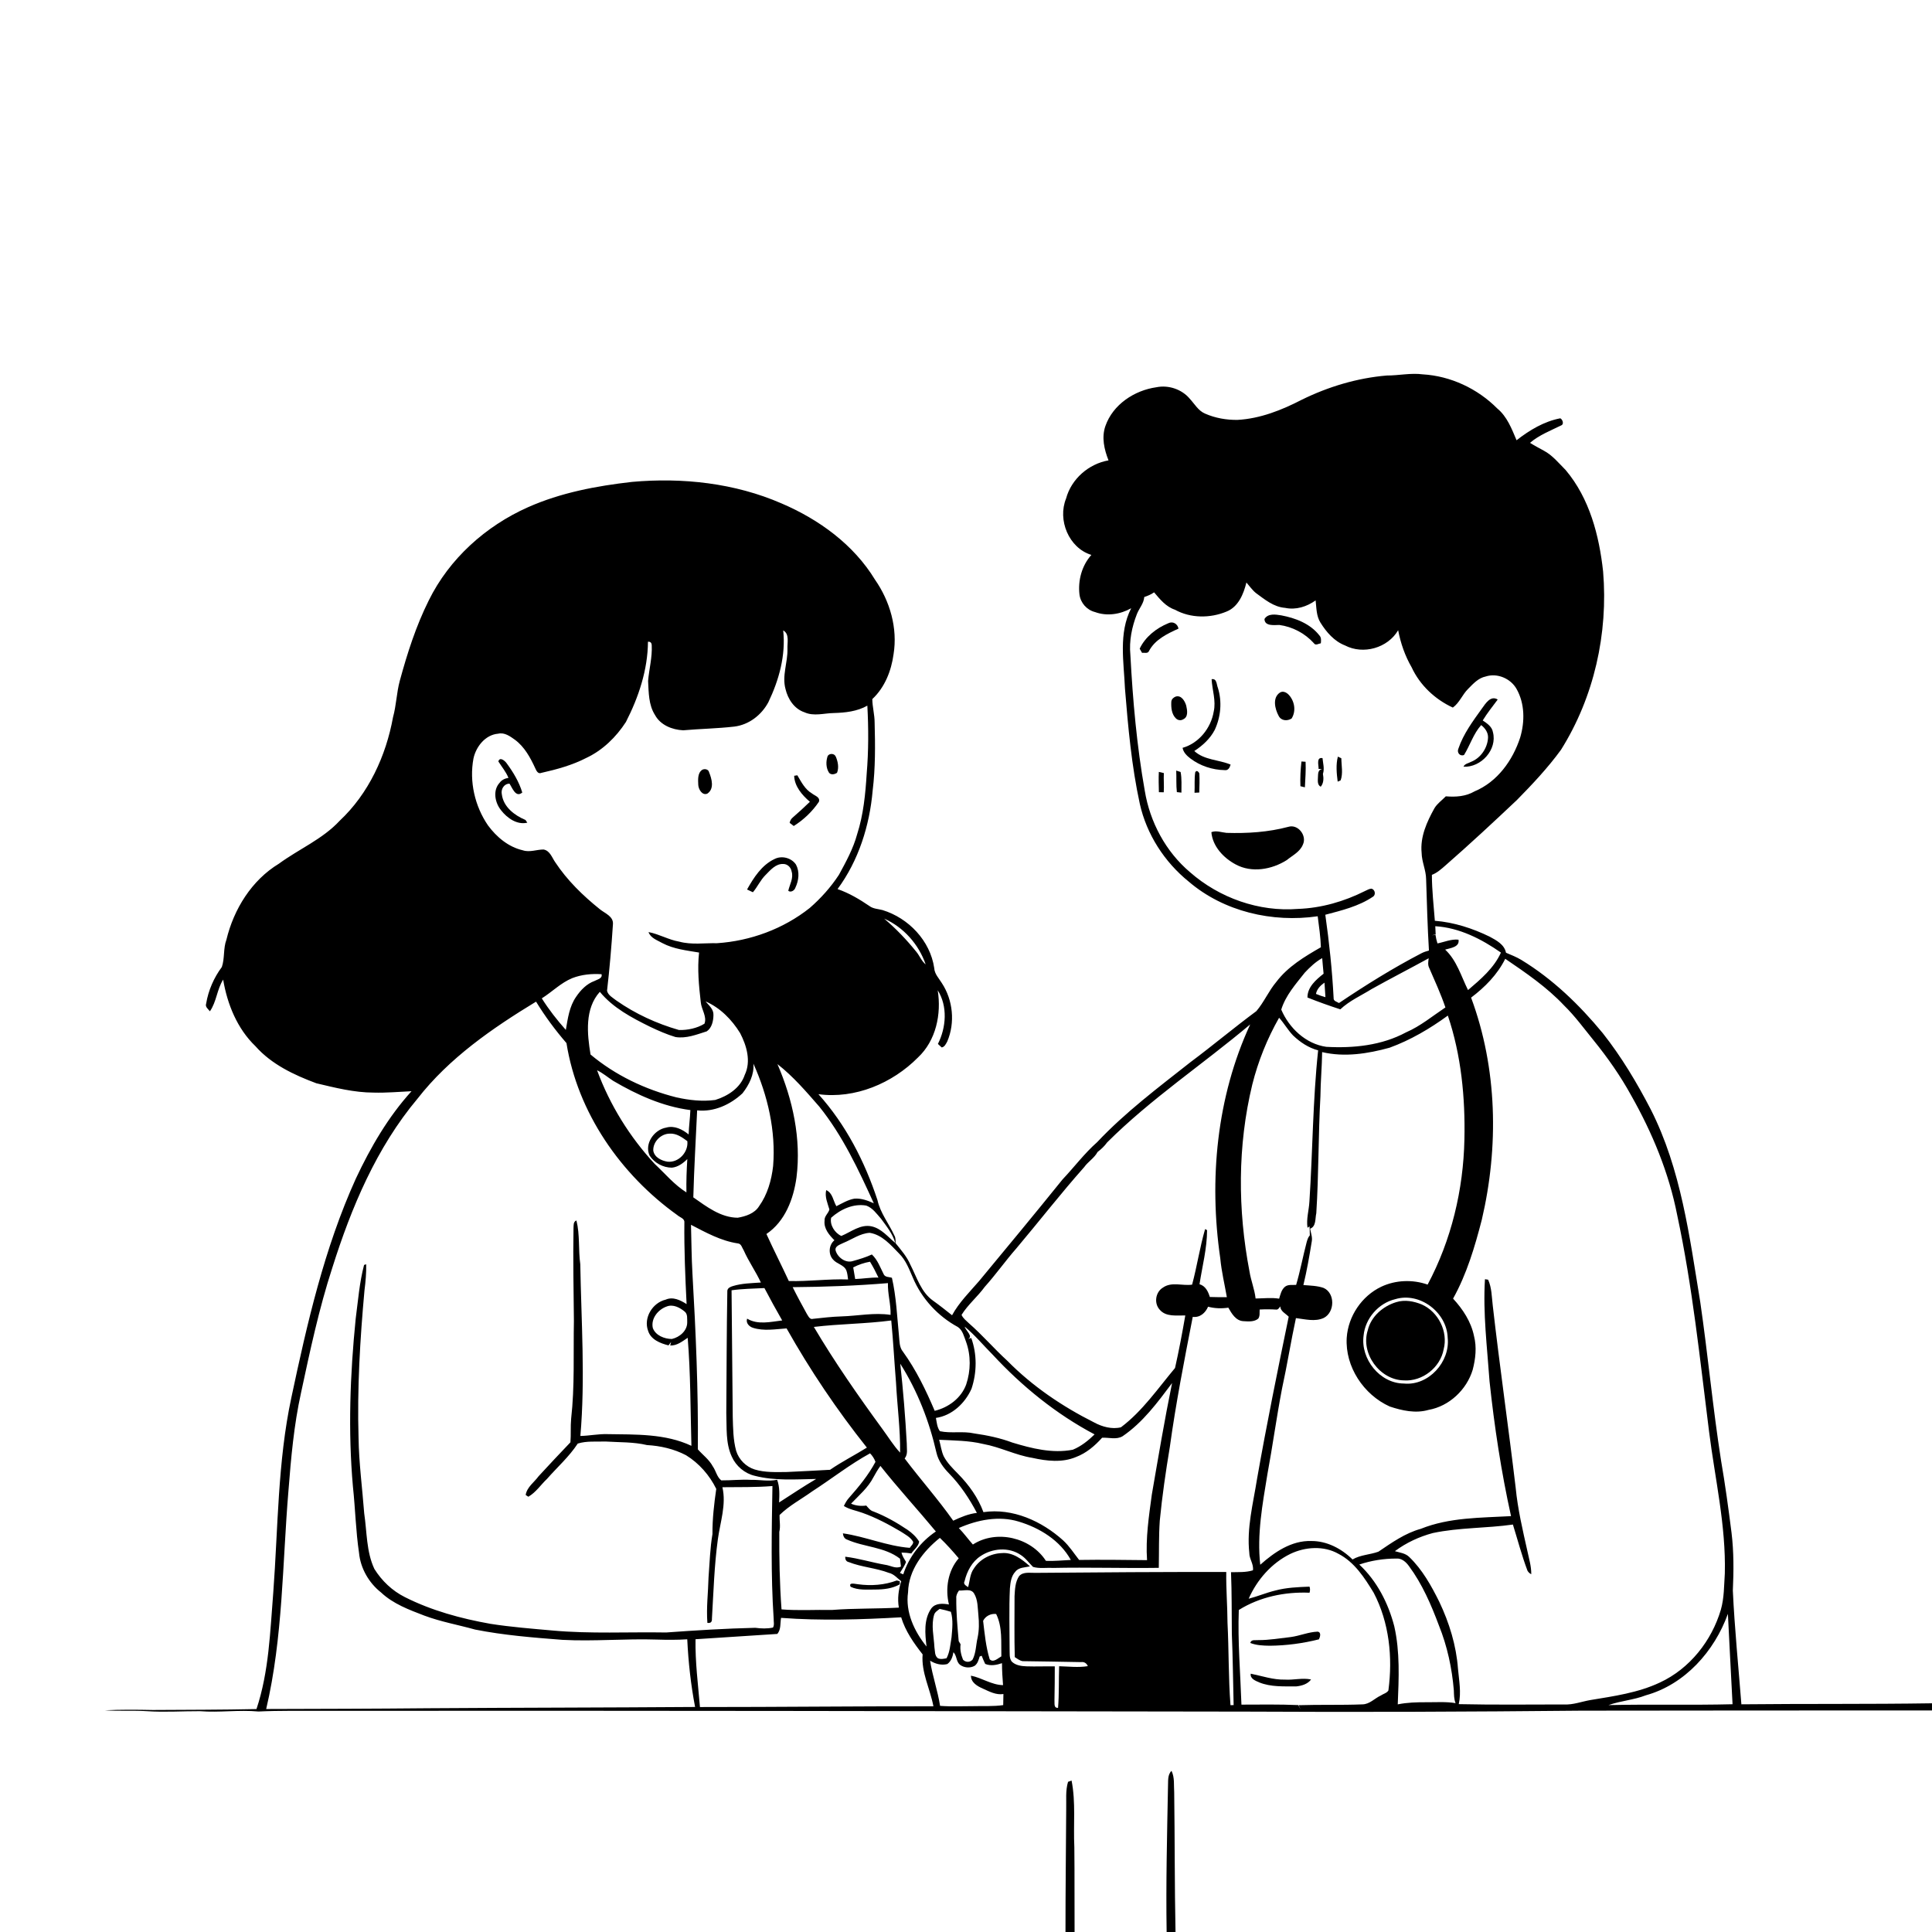 <svg xmlns="http://www.w3.org/2000/svg" viewBox="0 0 1024 1024" version="1.1">
<g id="Parent-Group"><g id="Group-rgba(0,0,0,0)" fill="rgba(0,0,0,0)">
<path fill="rgba(0,0,0,0)" opacity="1.00" d=" M 0.00 0.00 L 1024.00 0.00 L 1024.00 902.78 C 990.33 903.30 956.67 902.96 922.97 903.32 C 921.40 883.24 919.38 863.17 918.44 843.04 C 918.91 832.84 918.99 822.58 917.75 812.42 C 916.13 799.62 914.39 786.82 912.19 774.10 C 907.82 746.18 905.24 718.02 901.16 690.05 C 895.48 655.42 891.02 619.70 874.93 588.01 C 867.59 573.85 859.37 560.08 849.46 547.55 C 837.12 532.57 822.93 518.88 806.29 508.75 C 803.73 507.21 800.94 506.13 798.21 504.97 C 797.37 500.61 793.15 498.41 789.61 496.48 C 780.49 492.03 770.64 488.83 760.50 488.03 C 759.87 479.93 758.95 471.80 758.93 463.69 C 761.66 462.66 763.83 460.69 766.00 458.81 C 778.94 447.50 791.53 435.81 804.01 424.01 C 812.28 415.60 820.39 406.97 827.35 397.42 C 844.90 369.48 852.42 335.71 849.68 302.92 C 847.61 283.81 842.47 264.11 829.83 249.13 C 826.18 245.49 822.86 241.30 818.23 238.85 C 815.77 237.50 813.29 236.20 810.93 234.71 C 815.80 230.57 821.83 228.25 827.49 225.46 C 829.10 224.84 828.19 222.27 826.99 221.71 C 818.35 223.35 810.66 228.01 803.81 233.34 C 801.24 227.28 798.80 220.78 793.56 216.48 C 783.13 205.98 768.86 199.28 754.06 198.41 C 747.70 197.57 741.38 199.05 735.02 199.03 C 719.32 200.36 704.00 204.95 689.89 211.91 C 679.32 217.37 667.95 221.88 655.95 222.55 C 650.06 222.64 644.11 221.60 638.70 219.22 C 635.10 217.69 633.16 214.10 630.61 211.35 C 626.40 206.31 619.32 203.94 612.91 205.25 C 601.26 206.89 589.84 214.41 585.88 225.82 C 583.77 231.86 585.27 238.27 587.54 244.01 C 577.01 245.85 567.82 253.86 565.04 264.24 C 560.42 275.57 566.46 290.45 578.45 294.12 C 573.40 299.75 571.27 307.63 572.14 315.08 C 572.68 319.52 576.03 323.32 580.38 324.40 C 586.69 326.73 593.78 325.63 599.55 322.38 C 592.77 335.60 595.66 350.81 596.26 365.00 C 597.92 385.44 599.76 405.95 604.12 426.03 C 607.73 442.21 617.17 456.86 630.04 467.26 C 648.66 483.20 674.39 489.12 698.41 485.64 C 699.09 491.10 699.94 496.55 700.10 502.06 C 691.45 507.03 682.59 512.33 676.47 520.43 C 672.42 525.22 669.98 531.15 665.90 535.92 C 654.07 544.67 642.78 554.16 630.97 562.97 C 613.92 576.40 596.44 589.52 581.52 605.36 C 574.75 611.33 569.34 618.61 563.16 625.14 C 548.56 643.24 533.74 661.13 518.90 679.03 C 513.88 684.83 508.32 690.32 504.61 697.11 C 501.30 694.48 498.00 691.85 494.56 689.40 C 488.18 684.91 485.96 677.04 482.56 670.42 C 480.71 666.08 477.59 662.53 474.68 658.91 C 474.65 657.52 474.77 656.08 474.04 654.86 C 471.15 648.52 466.57 642.94 465.06 636.03 C 458.33 615.61 448.24 595.99 433.78 579.94 C 453.19 582.56 472.98 574.17 486.55 560.48 C 496.12 551.51 499.03 537.47 497.01 524.87 C 502.36 533.31 501.51 544.62 497.11 553.31 C 497.76 553.94 498.43 554.56 499.13 555.17 C 500.69 554.89 501.38 553.23 502.07 552.00 C 506.31 542.04 505.12 530.03 499.17 521.02 C 497.62 518.49 495.31 516.21 495.16 513.09 C 493.03 498.61 481.57 486.59 467.77 482.36 C 465.44 481.74 462.86 481.73 460.86 480.24 C 455.56 476.63 450.00 473.33 443.92 471.23 C 455.07 456.13 460.91 437.60 462.53 419.01 C 463.99 407.07 463.90 395.00 463.57 383.00 C 463.58 378.80 462.38 374.70 462.34 370.53 C 468.92 364.41 472.40 355.60 473.59 346.83 C 475.86 332.98 471.72 318.65 463.78 307.25 C 452.44 288.61 434.05 275.30 414.23 266.82 C 389.43 256.02 361.72 253.01 334.93 255.42 C 316.13 257.56 297.23 261.11 279.85 268.84 C 257.45 278.79 238.12 296.14 227.25 318.25 C 220.48 331.81 215.85 346.30 211.88 360.89 C 210.18 367.21 210.06 373.82 208.31 380.13 C 204.59 400.64 195.38 420.65 180.01 435.04 C 170.95 444.80 158.42 450.01 147.82 457.78 C 133.38 466.55 123.92 481.85 120.01 498.05 C 118.26 502.70 119.18 507.89 117.58 512.53 C 113.34 518.25 110.44 524.90 109.26 531.94 C 108.62 533.70 110.35 534.80 111.25 536.01 C 114.79 530.97 114.97 524.42 118.28 519.22 C 120.46 532.23 125.74 545.23 135.38 554.49 C 143.89 564.13 155.84 569.75 167.68 574.16 C 177.66 576.52 187.71 579.09 198.05 579.10 C 204.75 579.30 211.42 578.67 218.11 578.37 C 205.75 591.98 196.41 608.09 188.62 624.66 C 171.86 661.61 162.80 701.36 154.40 740.87 C 147.16 774.77 147.40 809.62 144.84 844.05 C 143.16 864.76 142.58 885.96 135.94 905.84 C 117.63 906.24 99.31 906.21 80.99 906.33 C 72.52 906.16 64.04 906.06 55.58 906.50 C 63.01 907.01 70.48 906.49 77.91 906.96 C 87.25 907.58 96.62 906.93 105.97 906.96 C 116.32 907.79 126.68 906.15 137.02 907.14 C 148.02 906.59 159.04 906.84 170.05 906.78 C 333.71 906.61 497.36 906.96 661.00 907.19 C 720.08 907.52 779.14 907.27 838.20 906.69 C 900.13 906.56 962.07 906.62 1024.00 906.58 L 1024.00 1024.00 L 623.05 1024.00 C 622.54 999.35 622.69 974.68 622.35 950.03 C 622.08 946.20 622.67 942.13 620.92 938.58 C 618.69 940.80 619.23 944.09 619.06 946.96 C 618.57 972.63 617.93 998.32 618.34 1024.00 L 569.55 1024.00 C 569.45 1009.00 569.60 994.01 569.42 979.01 C 568.85 967.27 570.25 955.35 567.96 943.74 C 567.49 943.90 566.55 944.23 566.09 944.40 C 564.65 949.10 565.25 954.13 565.11 958.99 C 564.98 980.66 564.72 1002.33 564.73 1024.00 L 0.00 1024.00 L 0.00 0.00 Z" />
<path fill="rgba(0,0,0,0)" opacity="1.00" d=" M 660.62 308.73 C 662.26 310.61 663.69 312.71 665.65 314.31 C 670.33 317.73 675.08 321.73 681.13 322.18 C 686.82 323.41 692.68 321.56 697.31 318.21 C 697.77 322.19 697.64 326.50 699.88 330.02 C 703.04 335.07 707.17 339.88 712.87 342.09 C 722.53 347.14 735.54 343.48 741.05 334.03 C 742.37 340.91 744.68 347.62 748.20 353.69 C 752.57 363.15 760.61 370.70 770.04 375.03 C 773.60 372.46 775.07 368.12 778.15 365.10 C 780.81 362.41 783.55 359.35 787.43 358.56 C 793.53 356.56 800.68 359.60 803.80 365.14 C 808.21 372.92 808.22 382.48 805.73 390.89 C 801.79 403.02 793.63 414.40 781.56 419.43 C 776.92 422.15 771.55 422.51 766.31 422.07 C 764.29 424.17 761.80 425.85 760.28 428.38 C 756.27 435.59 752.65 443.56 753.49 452.01 C 753.56 456.77 755.81 461.18 755.87 465.94 C 756.28 478.56 756.61 491.21 757.37 503.81 C 755.96 504.18 754.60 504.62 753.32 505.29 C 738.23 513.13 723.79 522.15 709.69 531.63 C 708.62 530.94 706.69 530.63 706.85 529.00 C 706.08 514.23 704.52 499.48 702.44 484.84 C 711.08 482.55 720.06 480.39 727.58 475.35 C 729.38 474.34 728.84 471.51 726.95 471.01 C 725.68 471.04 724.59 471.78 723.47 472.26 C 712.46 477.80 700.32 481.31 687.96 481.74 C 667.28 483.39 646.29 475.93 630.74 462.29 C 617.85 451.40 609.47 435.67 606.75 419.09 C 602.53 395.30 600.40 371.18 599.12 347.06 C 598.40 339.69 599.91 332.30 602.59 325.45 C 603.80 322.39 606.23 319.84 606.48 316.43 C 608.31 315.82 610.11 315.08 611.70 313.95 C 614.80 317.64 617.99 321.58 622.74 323.16 C 631.02 327.74 641.41 327.75 650.05 324.16 C 656.34 321.69 659.13 314.84 660.62 308.73 M 670.20 328.07 C 670.25 332.02 675.35 331.27 678.06 331.24 C 685.01 332.17 691.63 335.65 696.33 340.86 C 697.25 342.34 698.82 341.15 700.07 340.95 C 700.24 339.50 700.37 337.85 699.26 336.74 C 694.40 330.52 686.61 327.56 679.09 326.15 C 676.08 325.67 672.09 325.01 670.20 328.07 M 619.25 330.32 C 612.93 332.89 606.99 337.56 604.05 343.82 C 604.37 344.37 605.00 345.48 605.32 346.03 C 606.52 345.83 608.40 346.57 608.99 345.05 C 612.22 338.94 618.64 335.90 624.62 333.19 C 624.18 330.65 621.63 329.12 619.25 330.32 M 642.18 359.99 C 642.48 365.71 644.61 371.42 643.29 377.17 C 641.85 385.88 635.41 393.94 626.79 396.37 C 627.21 398.81 629.07 400.58 630.95 402.02 C 636.10 405.93 642.60 408.07 649.04 408.18 C 651.00 408.49 651.80 406.81 652.25 405.25 C 646.00 402.63 638.26 402.90 633.00 398.05 C 637.41 395.19 641.45 391.51 643.87 386.78 C 647.07 379.87 647.78 371.88 645.51 364.58 C 644.76 362.86 645.03 359.48 642.18 359.99 M 678.28 367.15 C 674.32 369.91 675.75 375.78 677.69 379.38 C 679.01 382.07 682.25 382.30 684.58 380.83 C 687.09 376.83 686.16 371.47 682.96 368.15 C 681.76 366.91 679.85 366.04 678.28 367.15 M 623.17 369.19 C 621.98 369.65 620.93 370.56 620.82 371.92 C 620.66 374.98 620.94 378.54 623.29 380.80 C 624.33 381.80 625.90 382.04 627.14 381.24 C 629.93 379.99 629.26 376.41 628.73 374.03 C 628.05 371.62 626.15 368.31 623.17 369.19 M 785.50 375.46 C 780.69 382.17 775.60 388.97 772.95 396.88 C 772.07 398.93 773.86 401.05 775.98 400.15 C 779.16 394.98 780.96 388.89 785.05 384.31 C 787.13 385.93 788.80 388.23 788.69 390.99 C 788.42 396.46 784.81 401.80 779.66 403.80 C 778.32 404.58 776.34 404.75 775.69 406.37 C 784.97 406.89 793.70 397.30 791.29 388.08 C 790.81 385.12 788.15 383.40 785.87 381.85 C 788.26 377.97 791.10 374.40 793.82 370.76 C 790.06 368.44 787.37 372.86 785.50 375.46 M 709.10 401.02 C 707.98 405.34 708.45 409.91 709.00 414.29 C 709.39 414.11 710.17 413.77 710.56 413.60 C 711.93 409.91 710.96 405.78 710.94 401.92 C 710.48 401.70 709.56 401.25 709.10 401.02 M 698.88 407.54 C 699.37 407.54 700.36 407.54 700.85 407.54 C 698.36 407.97 698.67 410.26 698.53 412.12 C 698.48 413.82 698.16 416.01 700.01 416.99 C 701.63 415.04 701.61 412.50 701.18 410.16 C 702.10 407.41 701.22 404.59 700.96 401.82 C 697.54 401.20 698.95 405.53 698.88 407.54 M 689.80 403.61 C 689.30 407.95 689.08 412.34 689.25 416.71 C 689.85 416.85 691.03 417.15 691.62 417.29 C 691.85 412.78 692.19 408.26 691.99 403.75 C 691.25 403.70 690.52 403.65 689.80 403.61 M 633.49 409.35 C 632.96 412.93 633.32 416.57 633.12 420.18 C 633.75 420.15 635.01 420.09 635.64 420.06 C 635.74 416.71 635.87 413.35 635.68 410.00 C 635.32 409.00 634.17 407.96 633.49 409.35 M 614.21 409.13 C 614.02 412.71 614.16 416.29 614.24 419.88 C 614.88 419.89 616.17 419.92 616.81 419.93 C 617.05 416.53 616.69 413.14 616.86 409.74 C 615.97 409.53 615.09 409.33 614.21 409.13 M 623.42 408.43 C 623.61 412.23 623.33 416.05 623.76 419.84 C 624.36 419.91 625.57 420.04 626.18 420.11 C 626.16 416.46 626.43 412.78 625.75 409.18 C 625.17 408.99 624.01 408.62 623.42 408.43 M 650.08 441.44 C 647.40 441.19 644.70 440.04 642.05 441.06 C 642.68 448.57 648.51 454.75 654.94 458.17 C 663.45 462.79 674.09 460.88 681.98 455.89 C 685.05 453.37 689.06 451.51 690.59 447.59 C 692.78 442.90 688.00 436.64 682.83 438.24 C 672.18 441.09 661.07 441.77 650.08 441.44 Z" />
<path fill="rgba(0,0,0,0)" opacity="1.00" d=" M 415.11 334.14 C 418.59 336.02 417.19 340.69 417.37 343.92 C 417.57 351.03 414.40 358.08 416.32 365.14 C 417.57 370.49 420.95 375.72 426.39 377.53 C 431.37 379.79 436.78 377.99 441.97 377.92 C 448.06 377.75 454.31 377.07 459.71 374.01 C 460.36 385.99 460.37 398.04 459.37 410.01 C 458.70 420.86 457.64 431.81 454.29 442.21 C 452.22 449.83 448.39 456.79 444.64 463.68 C 440.35 470.23 435.07 476.12 429.16 481.26 C 415.19 492.34 397.74 498.75 380.01 499.92 C 373.33 499.78 366.56 500.86 360.00 499.09 C 354.35 498.12 349.33 495.07 343.73 494.02 C 344.83 497.23 348.40 498.33 351.10 499.88 C 357.11 503.05 363.93 503.75 370.52 504.87 C 369.55 513.61 370.42 522.43 371.42 531.13 C 371.71 534.98 374.83 538.79 373.38 542.58 C 369.48 545.00 364.46 546.04 359.89 545.93 C 348.10 542.55 336.75 537.35 326.69 530.30 C 324.86 528.83 322.28 527.55 321.74 525.11 C 323.10 513.39 324.11 501.61 324.87 489.83 C 325.21 485.68 320.62 484.10 317.97 481.94 C 308.97 474.73 300.57 466.55 294.20 456.88 C 292.52 454.43 291.45 450.85 288.10 450.26 C 284.43 450.25 280.72 451.90 277.08 450.67 C 269.46 448.92 263.19 443.64 258.64 437.47 C 251.64 427.25 248.68 414.25 250.94 402.04 C 252.29 395.74 257.23 389.42 264.05 388.87 C 267.44 388.07 270.38 390.27 272.97 392.12 C 278.05 395.89 281.13 401.62 283.72 407.25 C 284.28 408.51 285.19 410.40 286.93 409.64 C 295.07 407.80 303.26 405.59 310.72 401.73 C 319.42 397.66 326.56 390.68 331.74 382.68 C 338.48 369.53 343.34 355.02 343.43 340.12 C 344.71 340.03 345.37 340.66 345.43 342.01 C 345.76 348.39 344.03 354.61 343.50 360.92 C 343.84 367.04 343.73 373.59 347.16 378.96 C 350.04 384.32 356.29 386.80 362.09 387.07 C 371.14 386.28 380.24 386.14 389.26 385.10 C 396.99 384.12 403.61 378.98 407.24 372.20 C 412.89 360.44 416.54 347.28 415.11 334.14 M 438.70 400.65 C 437.68 403.51 437.72 407.02 439.45 409.63 C 440.59 410.85 442.36 410.42 443.63 409.64 C 444.74 406.93 444.14 403.71 443.01 401.09 C 442.32 399.31 439.78 399.10 438.70 400.65 M 264.14 403.58 C 265.96 406.46 268.20 409.09 269.49 412.29 C 267.66 412.58 265.90 413.36 264.80 414.90 C 261.05 418.97 262.34 425.53 265.61 429.50 C 268.81 433.61 274.04 437.32 279.49 436.04 C 279.25 435.68 278.76 434.96 278.52 434.60 C 272.71 432.17 266.85 427.73 265.98 421.05 C 265.37 418.35 267.10 415.36 270.05 415.36 C 271.56 417.62 273.36 423.00 276.82 420.05 C 275.10 414.37 271.98 409.21 268.48 404.47 C 267.55 403.17 264.85 400.95 264.14 403.58 M 372.08 408.09 C 369.64 409.85 369.99 413.41 370.10 416.08 C 370.24 418.36 372.19 421.77 374.89 420.65 C 378.75 418.07 377.25 412.82 375.82 409.27 C 375.48 407.65 373.29 407.27 372.08 408.09 M 420.93 411.18 C 421.07 416.74 425.18 421.51 429.26 424.96 C 426.33 427.82 423.29 430.56 420.21 433.26 C 419.31 434.00 418.75 434.96 418.53 436.13 C 419.07 436.55 420.16 437.39 420.70 437.80 C 425.97 434.49 430.54 430.13 434.04 424.96 C 434.84 422.46 431.87 421.80 430.39 420.57 C 426.66 418.40 424.72 414.48 422.61 410.92 C 422.19 410.98 421.35 411.12 420.93 411.18 M 410.54 455.29 C 403.73 458.48 399.51 465.12 395.95 471.45 C 396.72 471.81 398.28 472.54 399.06 472.91 C 401.51 470.03 403.03 466.46 405.74 463.78 C 408.34 461.18 411.09 457.75 415.16 457.92 C 417.38 457.92 419.22 459.72 419.57 461.88 C 420.69 465.43 418.54 468.81 417.80 472.14 C 419.15 473.22 421.10 471.96 421.55 470.54 C 423.37 466.72 423.94 462.08 421.88 458.23 C 419.49 454.67 414.37 453.33 410.54 455.29 Z" />
<path fill="rgba(0,0,0,0)" opacity="1.00" d=" M 468.63 486.89 C 478.93 491.45 486.95 500.53 490.62 511.14 C 488.39 509.38 487.44 506.57 485.65 504.44 C 480.52 498.08 474.86 492.16 468.63 486.89 Z" />
<path fill="rgba(0,0,0,0)" opacity="1.00" d=" M 760.94 495.36 C 760.85 493.86 760.79 492.39 760.73 490.91 C 773.47 491.70 785.22 497.67 795.52 504.89 C 791.85 513.09 784.77 519.06 778.08 524.76 C 774.45 517.43 772.11 509.03 765.96 503.31 C 768.65 502.49 773.76 502.02 773.04 498.05 C 769.18 497.64 765.59 499.29 761.89 500.03 C 761.40 498.58 761.08 497.07 760.86 495.59 C 760.38 495.61 759.43 495.65 758.95 495.67 C 759.45 495.59 760.44 495.43 760.94 495.36 Z" />
<path fill="rgba(0,0,0,0)" opacity="1.00" d=" M 691.62 515.45 C 694.36 512.57 697.30 509.76 700.79 507.82 C 700.97 510.58 701.31 513.32 701.53 516.09 C 697.55 519.23 692.93 523.16 692.98 528.70 C 698.70 530.99 704.52 533.07 710.40 534.97 C 715.26 530.39 721.47 527.67 727.09 524.17 C 737.06 518.61 747.23 513.40 757.24 507.90 C 757.01 509.61 756.66 511.42 757.52 513.04 C 760.53 519.95 763.66 526.82 766.10 533.96 C 759.25 538.52 752.87 543.87 745.25 547.16 C 732.35 554.12 717.35 555.65 702.93 554.84 C 692.11 553.30 683.27 544.91 679.09 535.11 C 681.43 527.53 686.81 521.55 691.62 515.45 Z" />
<path fill="rgba(0,0,0,0)" opacity="1.00" d=" M 779.71 528.76 C 787.05 523.22 793.70 516.50 797.81 508.18 C 808.78 515.65 819.86 523.20 829.00 532.92 C 834.78 538.56 839.53 545.12 844.62 551.37 C 852.05 560.54 858.86 570.22 864.54 580.58 C 875.75 600.36 884.58 621.66 888.95 644.02 C 897.05 681.89 901.01 720.45 905.85 758.83 C 908.99 783.82 914.83 808.62 914.19 833.93 C 913.76 840.35 913.88 846.90 912.10 853.15 C 907.23 869.68 895.58 884.43 879.82 891.75 C 868.27 897.22 855.44 898.99 842.96 901.06 C 838.28 901.86 833.74 903.67 828.93 903.40 C 810.34 903.42 791.74 903.64 773.17 903.23 C 774.58 897.06 773.32 890.68 772.76 884.47 C 771.86 872.15 768.16 860.16 762.88 849.05 C 758.61 840.45 753.86 831.88 746.87 825.18 C 744.83 823.20 741.90 822.93 739.32 822.15 C 745.32 817.67 752.22 814.48 759.43 812.54 C 773.40 809.59 787.78 810.05 801.87 808.04 C 804.41 816.19 806.57 824.46 809.58 832.46 C 810.03 833.29 810.70 833.93 811.60 834.37 C 811.66 830.14 810.38 826.09 809.53 822.00 C 807.05 810.93 804.43 799.85 803.34 788.54 C 799.51 756.35 794.87 724.26 791.20 692.05 C 790.64 687.44 790.69 682.57 788.74 678.27 C 788.32 678.21 787.48 678.07 787.06 678.00 C 785.95 696.09 788.23 714.14 789.49 732.15 C 792.06 756.15 795.66 780.02 800.88 803.58 C 784.83 804.48 768.21 804.21 753.05 810.31 C 744.74 812.60 737.64 817.66 730.60 822.42 C 726.11 824.06 721.09 824.06 716.87 826.55 C 711.04 820.80 703.25 816.69 694.93 816.77 C 684.52 816.44 675.40 822.71 667.96 829.35 C 666.15 813.29 669.15 797.28 671.73 781.49 C 674.54 766.36 676.59 751.10 679.50 735.99 C 682.22 723.58 684.18 711.03 686.87 698.62 C 691.71 699.19 696.98 700.68 701.63 698.53 C 707.53 695.51 707.72 685.40 701.55 682.63 C 698.11 681.43 694.41 681.40 690.82 681.11 C 692.67 673.48 694.01 665.74 695.26 658.00 C 695.71 655.68 694.74 653.46 694.39 651.22 C 697.67 650.06 697.00 645.81 697.66 643.04 C 698.98 622.41 698.70 601.71 699.85 581.07 C 699.92 573.24 700.67 565.45 700.76 557.63 C 712.60 560.44 724.97 558.50 736.53 555.30 C 747.61 551.26 757.88 545.21 767.39 538.28 C 774.49 559.32 776.65 581.78 776.17 603.89 C 775.62 630.55 769.26 657.29 756.67 680.86 C 748.74 678.08 739.74 678.40 732.12 681.98 C 721.77 686.89 714.56 697.60 713.79 709.03 C 712.86 724.36 722.75 739.22 736.56 745.47 C 743.13 747.66 750.28 749.26 757.13 747.28 C 768.10 745.35 777.37 736.59 780.56 726.01 C 782.08 720.19 782.77 713.99 781.25 708.10 C 779.70 700.52 775.33 693.90 770.16 688.29 C 777.40 675.30 781.66 660.90 785.37 646.56 C 794.45 607.85 793.64 566.24 779.71 528.76 Z" />
<path fill="rgba(0,0,0,0)" opacity="1.00" d=" M 303.33 518.42 C 308.24 516.52 313.60 516.01 318.83 516.35 C 319.42 518.69 316.60 519.08 315.09 519.94 C 310.92 521.45 307.75 524.76 305.32 528.37 C 301.75 533.51 300.94 539.86 299.90 545.87 C 295.23 540.64 290.90 535.08 287.16 529.15 C 292.64 525.71 297.27 520.91 303.33 518.42 Z" />
<path fill="rgba(0,0,0,0)" opacity="1.00" d=" M 697.49 526.79 C 697.99 524.17 699.90 522.28 702.00 520.82 C 702.17 523.38 702.31 525.95 702.51 528.53 C 700.79 528.05 699.12 527.48 697.49 526.79 Z" />
<path fill="rgba(0,0,0,0)" opacity="1.00" d=" M 313.00 558.92 C 311.18 547.92 309.83 534.68 317.92 525.69 C 324.87 534.16 334.82 539.41 344.49 544.18 C 348.88 546.27 353.36 548.25 358.02 549.65 C 363.72 550.57 369.26 548.32 374.60 546.63 C 377.31 544.80 378.11 541.11 378.14 538.02 C 378.30 534.93 375.75 532.89 373.95 530.76 C 381.70 534.11 387.89 540.44 392.28 547.56 C 395.75 554.24 398.18 562.53 394.73 569.71 C 392.43 576.65 385.75 580.94 379.09 583.00 C 372.25 583.92 365.26 583.13 358.55 581.64 C 341.99 577.47 326.12 569.92 313.00 558.92 Z" />
<path fill="rgba(0,0,0,0)" opacity="1.00" d=" M 221.29 582.32 C 238.10 560.73 260.97 544.97 284.12 530.89 C 288.87 538.66 294.29 545.98 300.24 552.86 C 306.10 589.67 328.98 622.58 359.03 644.06 C 360.30 645.23 362.93 645.78 362.73 647.91 C 362.58 662.35 363.20 676.78 363.91 691.20 C 360.67 689.13 356.67 687.12 352.82 688.84 C 345.83 690.48 340.93 698.53 343.52 705.40 C 344.97 710.06 350.01 712.00 354.32 713.08 C 354.76 712.46 355.22 711.86 355.69 711.28 C 355.57 711.75 355.34 712.68 355.22 713.15 C 358.83 713.29 361.66 710.93 364.49 709.06 C 366.05 728.11 365.94 747.23 366.46 766.32 C 352.59 759.79 336.93 760.36 321.98 760.12 C 317.16 759.96 312.42 761.00 307.61 761.09 C 310.23 730.81 308.09 700.38 307.56 670.05 C 306.48 662.35 307.42 654.46 305.52 646.87 C 303.77 647.53 304.07 649.49 303.97 651.00 C 303.68 667.37 304.02 683.74 304.18 700.10 C 303.85 717.40 304.66 734.79 302.71 752.02 C 302.32 756.14 302.69 760.39 302.34 764.45 C 296.67 770.38 291.04 776.37 285.48 782.42 C 283.13 785.67 279.29 788.15 278.62 792.37 C 278.97 792.60 279.68 793.06 280.04 793.30 C 284.06 790.98 286.61 786.98 289.92 783.85 C 295.38 777.63 301.65 772.10 306.22 765.12 C 311.01 763.63 315.99 764.22 320.91 764.03 C 328.26 764.51 335.73 764.20 342.94 765.92 C 350.08 766.32 357.25 767.97 363.61 771.30 C 370.49 775.51 376.11 781.95 379.63 789.14 C 378.49 797.06 377.56 805.05 377.62 813.07 C 376.33 820.67 376.14 828.38 375.54 836.05 C 375.35 844.08 374.31 852.12 374.93 860.15 C 376.66 860.43 377.46 859.67 377.34 857.90 C 378.18 843.87 378.57 829.77 380.48 815.85 C 381.72 806.73 385.03 797.49 382.89 788.26 C 391.73 788.15 400.59 788.36 409.41 787.63 C 409.02 811.08 408.50 834.55 410.06 857.97 C 410.01 859.49 410.54 861.25 409.70 862.64 C 406.62 863.30 403.44 863.19 400.33 862.77 C 384.58 863.14 368.82 864.11 353.10 865.25 C 333.06 864.91 313.03 866.02 293.04 864.22 C 281.98 863.23 270.92 862.38 259.94 860.66 C 244.32 857.88 228.80 853.67 214.59 846.50 C 207.93 843.17 202.33 837.86 198.42 831.55 C 194.12 822.36 194.51 811.95 193.04 802.12 C 192.03 788.75 190.23 775.44 190.04 762.02 C 189.27 735.95 190.83 709.88 193.18 683.92 C 193.77 679.34 194.19 674.72 194.09 670.09 L 192.97 670.44 C 190.51 679.77 189.77 689.51 188.51 699.07 C 185.55 728.60 184.43 758.44 187.07 788.05 C 188.32 799.70 188.57 811.44 190.29 823.04 C 191.07 831.26 195.52 838.97 201.99 844.06 C 208.40 850.11 216.84 853.21 224.94 856.32 C 233.68 859.58 242.89 861.21 251.85 863.71 C 267.08 866.73 282.59 867.95 298.05 869.15 C 314.75 870.05 331.47 868.45 348.19 869.01 C 353.54 869.18 358.91 869.21 364.26 868.86 C 364.83 880.89 366.15 892.89 368.41 904.73 C 321.28 905.07 274.15 905.08 227.02 905.40 C 198.37 905.68 169.73 905.73 141.08 905.81 C 150.01 867.85 149.65 828.68 152.89 790.04 C 154.25 772.67 155.79 755.26 159.55 738.21 C 164.33 715.95 169.07 693.63 176.13 671.95 C 186.22 639.97 199.55 608.23 221.29 582.32 Z" />
<path fill="rgba(0,0,0,0)" opacity="1.00" d=" M 663.74 574.82 C 666.84 562.44 671.64 550.52 677.95 539.42 C 680.60 542.38 682.57 545.89 685.32 548.78 C 689.07 552.38 693.55 555.37 698.64 556.70 C 695.78 583.35 695.77 610.17 694.01 636.91 C 693.76 641.52 692.29 646.07 693.01 650.73 L 694.07 650.01 C 694.16 651.58 694.24 653.17 694.23 654.77 C 693.27 655.83 692.89 657.21 692.51 658.56 C 690.56 666.02 689.16 673.62 686.98 681.02 C 685.02 681.17 682.78 680.68 681.12 681.96 C 679.18 683.52 678.66 686.07 677.97 688.32 C 673.83 687.66 669.64 688.20 665.49 688.23 C 664.96 683.33 663.02 678.75 662.26 673.91 C 655.98 641.27 655.89 607.21 663.74 574.82 Z" />
<path fill="rgba(0,0,0,0)" opacity="1.00" d=" M 586.79 605.52 C 610.05 582.32 637.57 564.08 662.63 542.96 C 644.84 581.44 640.69 625.27 646.77 666.94 C 647.41 673.88 649.07 680.67 650.26 687.53 C 647.25 687.57 644.24 687.51 641.24 687.43 C 640.34 684.53 638.94 681.57 635.77 680.67 C 637.22 671.14 639.76 661.69 639.77 651.99 C 639.51 651.86 638.99 651.58 638.73 651.45 C 635.91 661.13 634.46 671.15 631.84 680.89 C 626.72 681.64 621.00 679.21 616.42 682.43 C 612.38 684.82 611.51 690.86 614.76 694.26 C 618.11 698.10 623.69 697.11 628.23 697.22 C 626.61 706.53 624.87 715.84 622.79 725.07 C 613.73 735.88 605.54 747.91 594.13 756.49 C 589.47 757.67 584.17 756.24 579.97 753.95 C 563.08 745.48 547.17 734.73 533.89 721.23 C 526.90 714.86 520.73 707.63 513.60 701.41 C 512.16 700.02 510.46 698.78 509.64 696.92 C 513.05 691.42 518.17 687.25 521.96 682.03 C 527.83 675.49 532.89 668.29 538.69 661.67 C 550.74 647.38 562.21 632.59 574.63 618.61 C 576.72 615.66 580.01 613.82 581.73 610.58 C 583.64 609.12 585.39 607.49 586.79 605.52 Z" />
<path fill="rgba(0,0,0,0)" opacity="1.00" d=" M 399.31 563.75 C 406.94 580.67 411.26 599.40 409.77 618.02 C 408.91 625.55 406.78 633.09 402.32 639.33 C 399.94 643.18 395.22 644.70 391.00 645.42 C 382.01 645.36 374.50 639.54 367.47 634.63 C 367.87 619.27 368.80 603.88 369.50 588.51 C 378.41 589.50 387.15 585.46 393.54 579.47 C 397.01 575.03 399.82 569.53 399.31 563.75 Z" />
<path fill="rgba(0,0,0,0)" opacity="1.00" d=" M 412.06 564.00 C 420.42 570.52 427.32 578.59 434.26 586.55 C 446.61 601.92 455.00 619.93 463.13 637.76 C 459.91 636.30 456.43 635.02 452.84 635.31 C 449.40 635.91 446.37 637.78 443.29 639.32 C 441.59 636.44 441.32 632.24 437.90 630.79 C 437.06 634.33 438.63 637.72 439.60 641.05 C 439.06 643.12 436.81 644.62 437.04 646.98 C 436.56 651.18 439.49 654.60 442.26 657.36 C 439.28 659.81 438.89 664.65 441.49 667.53 C 443.47 669.96 447.37 670.32 448.61 673.42 C 449.16 674.92 449.27 676.55 449.50 678.14 C 439.01 677.76 428.58 679.26 418.09 678.97 C 414.23 670.61 410.02 662.42 406.22 654.04 C 416.13 647.39 420.59 635.43 422.16 624.06 C 424.72 603.57 420.20 582.79 412.06 564.00 Z" />
<path fill="rgba(0,0,0,0)" opacity="1.00" d=" M 316.46 567.26 C 319.54 568.75 322.14 571.00 324.99 572.86 C 337.61 580.28 351.26 586.46 365.91 588.37 C 365.75 592.69 365.12 596.96 365.00 601.28 C 361.70 598.60 357.43 596.40 353.08 597.66 C 346.68 598.73 341.39 606.28 344.31 612.50 C 346.86 616.41 351.44 618.87 356.11 618.89 C 359.34 618.57 362.06 616.55 364.29 614.33 C 363.92 620.21 363.71 626.10 363.82 632.00 C 357.39 627.97 352.51 622.05 347.02 616.92 C 333.74 602.58 323.21 585.61 316.46 567.26 Z" />
<path fill="rgba(0,0,0,0)" opacity="1.00" d=" M 346.25 609.86 C 346.04 605.16 350.30 600.87 354.98 600.85 C 358.56 600.63 361.56 602.82 364.30 604.82 C 364.96 610.58 359.76 616.28 353.91 615.73 C 350.66 615.25 346.84 613.45 346.25 609.86 Z" />
<path fill="rgba(0,0,0,0)" opacity="1.00" d=" M 440.53 645.43 C 445.49 640.96 452.35 637.78 459.14 638.99 C 462.53 640.21 464.67 643.37 466.98 645.97 C 469.90 649.96 473.15 653.94 474.52 658.79 C 470.64 655.60 467.26 651.26 462.16 650.04 C 456.16 648.63 451.13 652.94 445.92 655.08 C 442.42 653.51 439.68 649.19 440.53 645.43 Z" />
<path fill="rgba(0,0,0,0)" opacity="1.00" d=" M 366.24 649.17 C 374.14 653.27 382.12 657.70 391.06 659.03 C 392.95 659.15 393.31 661.43 394.20 662.74 C 396.81 668.63 400.57 673.91 403.28 679.76 C 398.32 680.13 393.27 680.16 388.48 681.63 C 387.22 682.02 385.70 682.58 385.50 684.08 C 385.12 705.71 385.12 727.32 384.95 748.98 C 385.26 756.70 384.51 764.82 387.86 772.04 C 390.09 777.06 394.71 780.99 400.09 782.22 C 410.71 784.95 421.76 784.05 432.60 783.88 C 425.90 787.81 419.46 792.15 412.93 796.34 C 413.11 792.30 413.34 788.15 411.90 784.30 C 407.29 785.28 402.62 784.26 397.98 784.35 C 392.74 784.05 387.51 784.69 382.28 784.63 C 379.94 782.80 379.48 779.56 377.79 777.20 C 375.87 773.60 372.51 771.17 369.87 768.19 C 370.15 737.10 368.80 706.03 367.01 675.01 C 366.51 666.41 366.49 657.78 366.24 649.17 Z" />
<path fill="rgba(0,0,0,0)" opacity="1.00" d=" M 446.97 658.79 C 451.59 656.93 455.85 653.71 460.96 653.42 C 467.55 654.44 472.15 659.91 476.57 664.43 C 480.15 667.96 481.88 672.74 483.85 677.24 C 488.51 688.28 497.12 697.63 507.65 703.32 C 510.23 705.01 510.92 708.32 511.98 711.04 C 514.65 718.31 514.55 726.48 512.10 733.80 C 509.47 741.03 502.73 746.00 495.41 747.77 C 490.78 736.86 485.57 726.09 478.60 716.44 C 476.60 714.08 476.79 710.82 476.47 707.94 C 475.47 697.69 475.04 687.33 472.74 677.26 C 471.33 676.76 469.38 677.03 468.50 675.61 C 466.60 671.93 465.21 667.80 462.11 664.90 C 458.92 666.39 455.53 667.40 452.15 668.35 C 448.32 669.66 444.08 666.59 442.95 662.98 C 442.18 660.46 445.31 659.67 446.97 658.79 Z" />
<path fill="rgba(0,0,0,0)" opacity="1.00" d=" M 452.22 671.75 C 455.02 670.30 458.02 669.28 461.12 668.74 C 462.78 671.44 464.23 674.27 465.59 677.14 C 461.47 677.03 457.39 677.78 453.27 677.91 C 452.95 675.84 452.60 673.79 452.22 671.75 Z" />
<path fill="rgba(0,0,0,0)" opacity="1.00" d=" M 420.13 682.22 C 436.98 682.09 453.83 681.48 470.63 680.08 C 470.42 685.74 472.22 691.24 472.02 696.91 C 463.34 695.59 454.69 697.46 446.01 697.72 C 440.98 697.87 435.98 698.46 430.98 699.00 C 429.16 699.58 428.44 697.54 427.65 696.40 C 425.07 691.71 422.50 687.01 420.13 682.22 Z" />
<path fill="rgba(0,0,0,0)" opacity="1.00" d=" M 387.74 683.88 C 393.51 683.05 399.35 683.02 405.16 682.70 C 408.20 688.47 411.32 694.21 414.58 699.86 C 408.43 700.60 401.66 702.32 395.99 698.91 C 395.20 701.15 397.01 703.10 399.04 703.75 C 404.83 705.62 410.99 704.48 416.91 704.08 C 429.38 726.23 443.63 747.38 459.46 767.26 C 453.02 771.28 446.21 774.70 439.95 779.02 C 432.33 779.51 424.68 779.78 417.06 780.19 C 411.36 780.24 405.52 780.53 400.01 778.86 C 395.39 777.41 391.61 773.62 390.19 769.00 C 388.57 763.16 388.56 757.04 388.37 751.03 C 388.18 728.64 387.94 706.26 387.74 683.88 Z" />
<path fill="rgba(0,0,0,0)" opacity="1.00" d=" M 739.50 688.59 C 752.52 684.64 766.87 695.58 767.30 709.00 C 768.71 721.81 757.15 734.62 744.08 733.30 C 731.34 733.25 721.04 720.26 722.73 707.88 C 723.58 698.81 730.63 690.70 739.50 688.59 M 740.07 690.15 C 733.02 692.27 726.69 697.73 724.94 705.08 C 721.04 717.29 731.24 731.39 744.03 731.63 C 753.86 732.33 763.40 724.84 765.17 715.16 C 767.62 705.83 762.36 695.34 753.63 691.42 C 749.38 689.66 744.55 688.76 740.07 690.15 Z" />
<path fill="rgba(0,0,0,0)" opacity="1.00" d=" M 353.36 692.47 C 356.74 691.13 360.35 693.03 362.91 695.18 C 364.57 696.53 364.15 698.98 364.24 700.89 C 364.25 705.39 360.18 708.77 356.09 709.69 C 352.15 709.66 347.47 707.84 346.01 703.88 C 344.88 698.87 348.80 694.06 353.36 692.47 Z" />
<path fill="rgba(0,0,0,0)" opacity="1.00" d=" M 640.31 692.58 C 643.80 693.52 647.47 693.62 651.04 693.09 C 652.80 696.21 655.03 700.08 659.07 700.25 C 661.68 700.41 664.77 700.70 666.91 698.89 C 667.90 697.47 667.52 695.66 667.65 694.07 C 670.64 693.91 673.65 693.93 676.65 694.12 C 677.61 694.00 678.05 693.10 678.56 692.41 C 678.72 695.08 681.40 696.17 683.04 697.88 C 677.14 726.50 671.31 755.13 666.25 783.91 C 664.21 796.85 660.70 809.90 662.16 823.09 C 662.13 826.32 664.58 829.00 664.08 832.30 C 660.31 833.47 656.34 833.21 652.46 833.30 C 652.91 844.20 652.78 855.11 652.90 866.02 C 653.44 878.59 653.53 891.17 653.85 903.75 L 652.18 903.76 C 651.07 889.22 651.34 874.63 650.60 860.08 C 650.56 851.11 649.81 842.15 649.94 833.19 C 616.29 833.13 582.64 833.35 548.99 833.65 C 546.05 833.76 542.42 832.90 540.18 835.33 C 538.06 838.44 537.94 842.38 537.73 846.01 C 537.73 856.78 537.56 867.54 537.85 878.31 C 539.15 879.13 540.42 880.17 542.00 880.45 C 552.32 880.52 562.67 880.82 573.00 880.95 C 574.63 880.71 575.96 881.55 576.56 883.09 C 571.53 883.92 566.41 883.27 561.36 883.14 C 561.11 890.48 561.39 897.85 560.79 905.19 C 558.31 905.36 559.07 902.64 558.89 901.05 C 558.99 895.10 559.09 889.15 559.06 883.21 C 554.06 883.13 549.07 883.36 544.08 883.19 C 541.31 883.08 538.26 882.69 536.22 880.64 C 534.82 878.74 535.23 876.25 535.11 874.06 C 535.11 863.32 534.76 852.58 535.27 841.85 C 535.54 838.78 535.93 835.42 538.13 833.06 C 539.94 830.65 543.25 830.83 545.90 830.21 C 541.80 826.51 536.79 822.63 530.94 823.18 C 525.11 823.40 519.35 826.36 516.19 831.33 C 514.06 834.20 514.07 837.90 513.12 841.22 C 512.02 840.43 510.36 839.67 511.25 838.04 C 512.50 832.86 515.16 827.74 519.73 824.76 C 525.92 820.60 534.63 819.84 540.97 824.13 C 543.59 825.77 545.34 828.36 547.52 830.49 C 550.87 831.49 554.51 830.83 557.99 831.04 C 576.72 830.64 595.46 831.26 614.18 830.99 C 614.36 822.64 614.13 814.29 614.71 805.95 C 615.98 792.91 617.87 779.95 620.02 767.03 C 623.21 743.87 627.70 720.91 632.18 697.97 C 636.03 698.44 638.86 695.90 640.31 692.58 Z" />
<path fill="rgba(0,0,0,0)" opacity="1.00" d=" M 431.36 703.30 C 444.98 701.65 458.79 701.68 472.38 699.88 C 473.44 710.86 474.01 721.87 474.91 732.88 C 475.55 745.23 477.23 757.55 477.08 769.93 C 473.50 766.11 470.80 761.60 467.70 757.41 C 454.88 739.86 442.44 722.01 431.36 703.30 Z" />
<path fill="rgba(0,0,0,0)" opacity="1.00" d=" M 511.32 703.15 C 516.74 707.61 521.21 713.08 526.16 718.03 C 541.75 734.85 559.84 749.53 580.15 760.26 C 576.79 763.55 572.99 766.60 568.61 768.38 C 557.83 770.48 546.88 767.72 536.59 764.60 C 530.07 762.15 523.23 760.73 516.36 759.75 C 510.37 758.40 504.18 759.85 498.19 758.57 C 496.67 756.58 496.51 753.90 496.05 751.53 C 504.60 750.29 511.50 743.75 514.92 736.07 C 517.81 727.40 517.89 717.79 514.79 709.16 C 514.35 709.30 513.48 709.60 513.04 709.75 C 516.04 708.35 511.75 705.14 511.32 703.15 Z" />
<path fill="rgba(0,0,0,0)" opacity="1.00" d=" M 477.16 722.80 C 486.30 737.24 492.57 753.37 496.35 770.01 C 497.35 774.29 500.02 777.90 503.05 780.99 C 509.02 787.12 513.80 794.31 517.77 801.87 C 513.34 802.38 509.22 804.12 505.23 806.00 C 497.18 794.58 487.87 784.14 479.47 773.00 C 481.39 770.75 480.52 767.73 480.61 765.06 C 479.85 750.94 478.68 736.84 477.16 722.80 Z" />
<path fill="rgba(0,0,0,0)" opacity="1.00" d=" M 595.00 761.23 C 605.74 753.92 613.53 743.33 621.22 733.06 C 617.21 752.67 613.90 772.43 610.49 792.16 C 608.93 803.67 607.16 815.25 607.96 826.91 C 595.96 826.79 583.95 826.61 571.96 826.80 C 569.22 823.32 566.80 819.50 563.51 816.46 C 552.17 806.23 536.76 799.19 521.24 801.47 C 518.40 793.77 513.52 787.00 507.81 781.19 C 504.98 778.30 502.03 775.41 500.15 771.78 C 498.92 769.03 498.58 765.99 497.77 763.11 C 505.58 763.51 513.49 763.49 521.14 765.34 C 530.05 766.94 538.22 771.26 547.17 772.70 C 554.74 774.38 562.97 775.36 570.32 772.24 C 575.78 770.18 580.29 766.33 584.14 762.03 C 587.69 761.81 591.67 763.22 595.00 761.23 Z" />
<path fill="rgba(0,0,0,0)" opacity="1.00" d=" M 430.46 790.47 C 440.75 783.84 450.40 776.18 461.15 770.30 C 462.41 771.58 463.39 773.10 464.02 774.81 C 460.28 781.84 455.18 788.01 449.93 793.96 C 448.79 795.20 448.01 796.69 447.26 798.20 C 450.24 800.10 453.79 800.62 457.07 801.82 C 464.18 804.33 470.87 807.89 477.35 811.71 C 479.74 813.29 482.52 814.63 484.00 817.21 C 484.10 818.52 482.79 819.33 482.22 820.39 C 470.08 819.47 458.73 814.41 446.75 812.70 C 446.89 814.11 447.49 815.55 448.97 816.02 C 458.05 820.07 468.95 819.85 477.02 826.14 C 477.17 827.51 477.34 828.90 477.53 830.30 C 474.76 831.68 471.91 829.69 469.12 829.36 C 462.04 828.13 455.13 825.95 448.01 825.09 C 447.91 826.43 448.41 827.65 449.86 827.94 C 456.71 830.64 464.23 831.03 471.12 833.65 C 473.80 834.24 475.67 836.57 477.66 838.09 C 476.23 842.63 475.59 847.32 476.41 852.07 C 464.62 852.74 452.79 852.38 441.01 853.31 C 432.08 853.14 423.14 853.74 414.22 853.01 C 413.22 839.34 412.97 825.64 413.04 811.94 C 413.78 808.97 413.08 805.97 413.18 802.99 C 418.28 797.99 424.70 794.62 430.46 790.47 M 454.88 839.70 C 453.58 839.65 449.55 838.36 450.85 841.03 C 454.91 842.97 459.58 842.47 463.96 842.49 C 468.42 842.47 473.00 841.96 476.95 839.71 C 476.93 839.30 476.91 838.48 476.90 838.07 C 476.50 837.97 475.71 837.78 475.31 837.68 C 468.86 840.13 461.68 840.62 454.88 839.70 Z" />
<path fill="rgba(0,0,0,0)" opacity="1.00" d=" M 462.96 782.94 C 464.08 780.88 465.26 778.86 466.64 776.97 C 476.05 788.87 486.35 800.04 496.03 811.72 C 488.01 817.08 481.74 825.27 478.74 834.44 C 478.30 834.25 477.42 833.87 476.98 833.68 C 478.10 831.76 479.49 829.96 480.20 827.84 C 479.26 826.26 478.23 824.71 477.80 822.90 C 479.55 822.91 481.30 823.06 483.03 823.37 C 484.40 821.31 486.84 819.62 487.17 817.07 C 485.64 814.57 483.44 812.52 481.05 810.86 C 475.36 807.04 469.37 803.62 462.98 801.13 C 461.27 800.68 460.24 799.22 459.14 797.98 C 456.40 798.35 453.60 798.10 451.07 796.97 C 455.31 792.55 460.13 788.47 462.96 782.94 Z" />
<path fill="rgba(0,0,0,0)" opacity="1.00" d=" M 508.18 809.89 C 518.04 805.55 529.41 803.25 539.94 806.47 C 551.05 809.81 561.81 816.41 567.56 826.80 C 563.16 826.99 558.76 827.49 554.36 827.29 C 546.40 814.90 528.16 810.54 515.65 818.63 C 513.10 815.76 510.86 812.63 508.18 809.89 Z" />
<path fill="rgba(0,0,0,0)" opacity="1.00" d=" M 481.29 843.92 C 481.55 832.12 489.31 822.17 498.15 815.10 C 501.70 818.49 504.98 822.17 508.14 825.93 C 502.40 832.55 500.91 842.04 502.96 850.41 C 499.73 849.84 495.78 849.58 493.59 852.52 C 489.50 858.40 490.30 865.97 491.08 872.70 C 484.61 864.68 479.78 854.46 481.29 843.92 Z" />
<path fill="rgba(0,0,0,0)" opacity="1.00" d=" M 683.90 823.60 C 691.78 819.83 701.63 819.14 709.40 823.55 C 717.88 827.92 723.25 836.26 728.07 844.17 C 736.36 859.97 738.22 878.49 735.88 895.99 C 735.01 897.39 733.17 897.75 731.87 898.65 C 728.58 900.16 725.94 903.30 722.11 903.35 C 710.84 903.80 699.57 903.43 688.30 903.79 C 688.57 904.35 689.10 905.47 689.37 906.03 C 688.94 905.29 688.45 904.44 688.08 903.73 C 678.06 903.30 668.02 903.46 657.99 903.49 C 657.43 886.78 655.97 870.05 656.59 853.33 C 667.67 846.38 681.10 843.61 694.07 844.18 C 694.42 843.10 694.44 842.01 694.08 840.95 C 688.01 841.19 681.87 841.42 675.97 843.00 C 671.16 844.16 666.60 846.12 661.82 847.35 C 666.26 837.30 673.95 828.48 683.90 823.60 M 684.12 867.67 C 678.42 868.30 672.74 869.32 666.99 869.29 C 665.44 869.49 663.18 868.74 662.67 870.80 C 665.93 872.09 669.48 872.21 672.95 872.27 C 681.75 872.20 690.53 871.03 699.07 868.88 C 699.70 867.60 700.43 865.08 698.35 864.81 C 693.47 864.99 688.93 867.03 684.12 867.67 M 662.92 887.09 C 662.49 889.73 665.40 890.82 667.37 891.69 C 673.60 894.22 680.40 893.77 686.98 893.84 C 689.91 893.52 693.06 892.64 694.90 890.16 C 690.31 889.18 685.68 890.53 681.06 890.23 C 674.84 890.39 668.93 888.30 662.92 887.09 Z" />
<path fill="rgba(0,0,0,0)" opacity="1.00" d=" M 720.46 829.24 C 726.73 827.11 733.40 826.07 740.02 826.07 C 742.94 825.81 745.23 827.90 746.81 830.11 C 753.83 839.60 758.54 850.54 762.66 861.54 C 767.09 872.51 769.59 884.20 770.57 895.98 C 770.65 898.24 770.61 900.55 771.49 902.70 C 766.37 901.83 761.17 902.27 756.01 902.22 C 750.93 902.20 745.83 902.33 740.84 903.35 C 741.40 889.55 742.07 875.57 739.00 861.99 C 735.83 849.72 729.81 837.95 720.46 829.24 Z" />
<path fill="rgba(0,0,0,0)" opacity="1.00" d=" M 508.27 843.02 C 510.92 843.21 514.68 841.76 516.32 844.65 C 518.35 848.06 518.16 852.17 518.56 855.98 C 518.97 859.96 518.99 864.00 518.16 867.94 C 517.24 871.82 517.36 875.97 515.50 879.60 C 514.15 881.20 511.82 881.16 510.42 879.67 C 509.38 877.08 508.72 874.30 509.13 871.50 C 508.88 871.08 508.38 870.24 508.13 869.82 C 507.48 862.26 506.76 854.68 506.85 847.09 C 506.70 845.54 507.44 844.23 508.27 843.02 Z" />
<path fill="rgba(0,0,0,0)" opacity="1.00" d=" M 495.11 855.83 C 495.56 854.40 496.94 853.62 498.05 852.75 C 500.05 853.16 502.03 853.66 503.99 854.28 C 505.29 858.67 504.71 863.32 504.34 867.80 C 503.68 871.55 503.50 875.49 501.69 878.91 C 500.18 879.21 498.60 879.58 497.14 878.92 C 495.27 877.61 495.63 875.01 495.26 873.05 C 494.97 867.33 493.44 861.47 495.11 855.83 Z" />
<path fill="rgba(0,0,0,0)" opacity="1.00" d=" M 521.07 859.09 C 522.30 856.54 525.20 855.11 527.98 855.45 C 531.42 862.42 530.53 870.40 530.74 877.90 C 528.96 878.87 526.46 881.48 524.56 879.45 C 522.53 872.89 521.89 865.92 521.07 859.09 Z" />
<path fill="rgba(0,0,0,0)" opacity="1.00" d=" M 872.34 898.54 C 893.05 892.80 908.69 875.17 915.82 855.38 C 916.60 871.35 917.48 887.30 918.29 903.28 C 896.38 903.84 874.45 903.22 852.54 903.74 C 858.98 901.44 865.94 901.04 872.34 898.54 Z" />
<path fill="rgba(0,0,0,0)" opacity="1.00" d=" M 413.98 857.50 C 435.16 859.09 456.43 858.41 477.64 857.20 C 479.89 864.57 484.31 870.87 489.01 876.85 C 488.21 886.41 493.01 895.17 494.73 904.37 C 453.49 904.32 412.23 904.78 370.99 904.77 C 369.99 892.80 368.44 880.85 368.64 868.83 C 383.08 867.90 397.56 866.97 411.96 866.02 C 414.02 863.79 413.47 860.30 413.98 857.50 Z" />
<path fill="rgba(0,0,0,0)" opacity="1.00" d=" M 505.34 875.70 C 507.17 877.51 506.73 880.60 508.74 882.32 C 510.95 884.00 514.17 884.27 516.61 882.90 C 518.19 881.72 518.69 879.76 519.24 877.99 C 519.51 877.88 520.04 877.68 520.30 877.57 C 520.87 879.02 521.48 880.48 522.17 881.91 C 525.09 883.12 528.19 882.49 531.08 881.52 C 531.07 885.41 531.33 889.29 531.64 893.16 C 525.56 893.06 520.44 889.28 514.63 888.14 C 514.62 891.81 518.04 893.72 520.97 895.01 C 524.40 896.56 527.91 898.48 531.83 897.87 C 531.80 899.81 531.78 901.77 531.72 903.74 C 526.51 904.51 521.23 904.15 515.99 904.30 C 510.08 904.28 504.16 904.60 498.26 904.14 C 497.01 896.05 494.20 888.29 492.97 880.19 C 495.66 881.88 498.94 882.80 502.09 881.98 C 504.13 880.53 504.95 878.05 505.34 875.70 Z" />
</g>
<g id="Group-000000" fill="#000000">
<path fill="#000000" opacity="1.00" d=" M 735.02 199.03 C 741.38 199.05 747.70 197.57 754.06 198.41 C 768.86 199.28 783.13 205.98 793.56 216.48 C 798.80 220.78 801.24 227.28 803.81 233.34 C 810.66 228.01 818.35 223.35 826.99 221.71 C 828.19 222.27 829.10 224.84 827.49 225.46 C 821.83 228.25 815.80 230.57 810.93 234.71 C 813.29 236.20 815.77 237.50 818.23 238.85 C 822.86 241.30 826.18 245.49 829.83 249.13 C 842.47 264.11 847.61 283.81 849.68 302.92 C 852.42 335.71 844.90 369.48 827.35 397.42 C 820.39 406.97 812.28 415.60 804.01 424.01 C 791.53 435.81 778.94 447.50 766.00 458.81 C 763.83 460.69 761.66 462.66 758.93 463.69 C 758.95 471.80 759.87 479.93 760.50 488.03 C 770.64 488.83 780.49 492.03 789.61 496.48 C 793.15 498.41 797.37 500.61 798.21 504.97 C 800.94 506.13 803.73 507.21 806.29 508.75 C 822.93 518.88 837.12 532.57 849.46 547.55 C 859.37 560.08 867.59 573.85 874.93 588.01 C 891.02 619.70 895.48 655.42 901.16 690.05 C 905.24 718.02 907.82 746.18 912.19 774.10 C 914.39 786.82 916.13 799.62 917.75 812.42 C 918.99 822.58 918.91 832.84 918.44 843.04 C 919.38 863.17 921.40 883.24 922.97 903.32 C 956.67 902.96 990.33 903.30 1024.00 902.78 L 1024.00 906.58 C 962.07 906.62 900.13 906.56 838.20 906.69 C 779.14 907.27 720.08 907.52 661.00 907.19 C 497.36 906.96 333.71 906.61 170.05 906.78 C 159.04 906.84 148.02 906.59 137.02 907.14 C 126.68 906.15 116.32 907.79 105.97 906.96 C 96.62 906.93 87.25 907.58 77.91 906.96 C 70.48 906.49 63.01 907.01 55.58 906.50 C 64.04 906.06 72.52 906.16 80.99 906.33 C 99.31 906.21 117.63 906.24 135.94 905.84 C 142.58 885.96 143.16 864.76 144.84 844.05 C 147.40 809.62 147.16 774.77 154.40 740.87 C 162.80 701.36 171.86 661.61 188.62 624.66 C 196.41 608.09 205.75 591.98 218.11 578.37 C 211.42 578.67 204.75 579.30 198.05 579.10 C 187.71 579.09 177.66 576.52 167.68 574.16 C 155.84 569.75 143.89 564.13 135.38 554.49 C 125.74 545.23 120.46 532.23 118.28 519.22 C 114.97 524.42 114.79 530.97 111.25 536.01 C 110.35 534.80 108.62 533.70 109.26 531.94 C 110.44 524.90 113.34 518.25 117.58 512.53 C 119.18 507.89 118.26 502.70 120.01 498.05 C 123.92 481.85 133.38 466.55 147.82 457.78 C 158.42 450.01 170.95 444.80 180.01 435.04 C 195.38 420.65 204.59 400.64 208.31 380.13 C 210.06 373.82 210.18 367.21 211.88 360.89 C 215.85 346.30 220.48 331.81 227.25 318.25 C 238.12 296.14 257.45 278.79 279.85 268.84 C 297.23 261.11 316.13 257.56 334.93 255.42 C 361.72 253.01 389.43 256.02 414.23 266.82 C 434.05 275.30 452.44 288.61 463.78 307.25 C 471.72 318.65 475.86 332.98 473.59 346.83 C 472.40 355.60 468.92 364.41 462.34 370.53 C 462.38 374.70 463.58 378.80 463.57 383.00 C 463.90 395.00 463.99 407.07 462.53 419.01 C 460.91 437.60 455.07 456.13 443.92 471.23 C 450.00 473.33 455.56 476.63 460.86 480.24 C 462.86 481.73 465.44 481.74 467.77 482.36 C 481.57 486.59 493.03 498.61 495.16 513.09 C 495.31 516.21 497.62 518.49 499.17 521.02 C 505.12 530.03 506.31 542.04 502.07 552.00 C 501.38 553.23 500.69 554.89 499.13 555.17 C 498.43 554.56 497.76 553.94 497.11 553.31 C 501.51 544.62 502.36 533.31 497.01 524.87 C 499.03 537.47 496.12 551.51 486.55 560.48 C 472.98 574.17 453.19 582.56 433.78 579.94 C 448.24 595.99 458.33 615.61 465.06 636.03 C 466.57 642.94 471.15 648.52 474.04 654.86 C 474.77 656.08 474.65 657.52 474.68 658.91 C 477.59 662.53 480.71 666.08 482.56 670.42 C 485.96 677.04 488.18 684.91 494.56 689.40 C 498.00 691.85 501.30 694.48 504.61 697.11 C 508.32 690.32 513.88 684.83 518.90 679.03 C 533.74 661.13 548.56 643.24 563.16 625.14 C 569.34 618.61 574.75 611.33 581.52 605.36 C 596.44 589.52 613.92 576.40 630.97 562.97 C 642.78 554.16 654.07 544.67 665.90 535.92 C 669.98 531.15 672.42 525.22 676.47 520.43 C 682.59 512.33 691.45 507.03 700.10 502.06 C 699.94 496.55 699.09 491.10 698.41 485.64 C 674.39 489.12 648.66 483.20 630.04 467.26 C 617.17 456.86 607.73 442.21 604.12 426.03 C 599.76 405.95 597.92 385.44 596.26 365.00 C 595.66 350.81 592.77 335.60 599.55 322.38 C 593.78 325.63 586.69 326.73 580.38 324.40 C 576.03 323.32 572.68 319.52 572.14 315.08 C 571.27 307.63 573.40 299.75 578.45 294.12 C 566.46 290.45 560.42 275.57 565.04 264.24 C 567.82 253.86 577.01 245.85 587.54 244.01 C 585.27 238.27 583.77 231.86 585.88 225.82 C 589.84 214.41 601.26 206.89 612.91 205.25 C 619.32 203.94 626.40 206.31 630.61 211.35 C 633.16 214.10 635.10 217.69 638.70 219.22 C 644.11 221.60 650.06 222.64 655.95 222.55 C 667.95 221.88 679.32 217.37 689.89 211.91 C 704.00 204.95 719.32 200.36 735.02 199.03 M 660.62 308.73 C 659.13 314.84 656.34 321.69 650.05 324.16 C 641.41 327.75 631.02 327.74 622.74 323.16 C 617.99 321.58 614.80 317.64 611.70 313.95 C 610.11 315.08 608.31 315.82 606.48 316.43 C 606.23 319.84 603.80 322.39 602.59 325.45 C 599.91 332.30 598.40 339.69 599.12 347.06 C 600.40 371.18 602.53 395.30 606.75 419.09 C 609.47 435.67 617.85 451.40 630.74 462.29 C 646.29 475.93 667.28 483.39 687.96 481.74 C 700.32 481.31 712.46 477.80 723.47 472.26 C 724.59 471.78 725.68 471.04 726.95 471.01 C 728.84 471.51 729.38 474.34 727.58 475.35 C 720.06 480.39 711.08 482.55 702.44 484.84 C 704.52 499.48 706.08 514.23 706.85 529.00 C 706.69 530.63 708.62 530.94 709.69 531.63 C 723.79 522.15 738.23 513.13 753.32 505.29 C 754.60 504.62 755.96 504.18 757.37 503.81 C 756.61 491.21 756.28 478.56 755.87 465.94 C 755.81 461.18 753.56 456.77 753.49 452.01 C 752.65 443.56 756.27 435.59 760.28 428.38 C 761.80 425.85 764.29 424.17 766.31 422.07 C 771.55 422.51 776.92 422.15 781.56 419.43 C 793.63 414.40 801.79 403.02 805.73 390.89 C 808.22 382.48 808.21 372.92 803.80 365.14 C 800.68 359.60 793.53 356.56 787.43 358.56 C 783.55 359.35 780.81 362.41 778.15 365.10 C 775.07 368.12 773.60 372.46 770.04 375.03 C 760.61 370.70 752.57 363.15 748.20 353.69 C 744.68 347.62 742.37 340.91 741.05 334.03 C 735.54 343.48 722.53 347.14 712.87 342.09 C 707.17 339.88 703.04 335.07 699.88 330.02 C 697.64 326.50 697.77 322.19 697.31 318.21 C 692.68 321.56 686.82 323.41 681.13 322.18 C 675.08 321.73 670.33 317.73 665.65 314.31 C 663.69 312.71 662.26 310.61 660.62 308.73 M 415.11 334.14 C 416.54 347.28 412.89 360.44 407.24 372.20 C 403.61 378.98 396.99 384.12 389.26 385.10 C 380.24 386.14 371.14 386.28 362.09 387.07 C 356.29 386.80 350.04 384.32 347.16 378.96 C 343.73 373.59 343.84 367.04 343.50 360.92 C 344.03 354.61 345.76 348.39 345.43 342.01 C 345.37 340.66 344.71 340.03 343.43 340.12 C 343.34 355.02 338.48 369.53 331.74 382.68 C 326.56 390.68 319.42 397.66 310.72 401.73 C 303.26 405.59 295.07 407.80 286.93 409.64 C 285.19 410.40 284.28 408.51 283.72 407.25 C 281.13 401.62 278.05 395.89 272.97 392.12 C 270.38 390.27 267.44 388.07 264.05 388.87 C 257.23 389.42 252.29 395.74 250.94 402.04 C 248.68 414.25 251.64 427.25 258.64 437.47 C 263.19 443.64 269.46 448.92 277.08 450.67 C 280.72 451.90 284.43 450.25 288.10 450.26 C 291.45 450.85 292.52 454.43 294.20 456.88 C 300.57 466.55 308.97 474.73 317.97 481.94 C 320.62 484.10 325.21 485.68 324.87 489.83 C 324.11 501.61 323.10 513.39 321.74 525.11 C 322.28 527.55 324.86 528.83 326.69 530.30 C 336.75 537.35 348.10 542.55 359.89 545.93 C 364.46 546.04 369.48 545.00 373.38 542.58 C 374.83 538.79 371.71 534.98 371.42 531.13 C 370.42 522.43 369.55 513.61 370.52 504.87 C 363.93 503.75 357.11 503.05 351.10 499.88 C 348.40 498.33 344.83 497.23 343.73 494.02 C 349.33 495.07 354.35 498.12 360.00 499.09 C 366.56 500.86 373.33 499.78 380.01 499.92 C 397.74 498.75 415.19 492.34 429.16 481.26 C 435.07 476.12 440.35 470.23 444.64 463.68 C 448.39 456.79 452.22 449.83 454.29 442.21 C 457.64 431.81 458.70 420.86 459.37 410.01 C 460.37 398.04 460.36 385.99 459.71 374.01 C 454.31 377.07 448.06 377.75 441.97 377.92 C 436.78 377.99 431.37 379.79 426.39 377.53 C 420.95 375.72 417.57 370.49 416.32 365.14 C 414.40 358.08 417.57 351.03 417.37 343.92 C 417.19 340.69 418.59 336.02 415.11 334.14 M 468.63 486.89 C 474.86 492.16 480.52 498.08 485.65 504.44 C 487.44 506.57 488.39 509.38 490.62 511.14 C 486.95 500.53 478.93 491.45 468.63 486.89 M 760.94 495.36 C 760.44 495.43 759.45 495.59 758.95 495.67 C 759.43 495.65 760.38 495.61 760.86 495.59 C 761.08 497.07 761.40 498.58 761.89 500.03 C 765.59 499.29 769.18 497.64 773.04 498.05 C 773.76 502.02 768.65 502.49 765.96 503.31 C 772.11 509.03 774.45 517.43 778.08 524.76 C 784.77 519.06 791.85 513.09 795.52 504.89 C 785.22 497.67 773.47 491.70 760.73 490.91 C 760.79 492.39 760.85 493.86 760.94 495.36 M 691.62 515.45 C 686.81 521.55 681.43 527.53 679.09 535.11 C 683.27 544.91 692.11 553.30 702.93 554.84 C 717.35 555.65 732.35 554.12 745.25 547.16 C 752.87 543.87 759.25 538.52 766.10 533.96 C 763.66 526.82 760.53 519.95 757.52 513.04 C 756.66 511.42 757.01 509.61 757.24 507.90 C 747.23 513.40 737.06 518.61 727.09 524.17 C 721.47 527.67 715.26 530.39 710.40 534.97 C 704.52 533.07 698.70 530.99 692.98 528.70 C 692.93 523.16 697.55 519.23 701.53 516.09 C 701.31 513.32 700.97 510.58 700.79 507.82 C 697.30 509.76 694.36 512.57 691.62 515.45 M 779.71 528.76 C 793.64 566.24 794.45 607.85 785.37 646.56 C 781.66 660.90 777.40 675.30 770.16 688.29 C 775.33 693.90 779.70 700.52 781.25 708.10 C 782.77 713.99 782.08 720.19 780.56 726.01 C 777.37 736.59 768.10 745.35 757.13 747.28 C 750.28 749.26 743.13 747.66 736.56 745.47 C 722.75 739.22 712.86 724.36 713.79 709.03 C 714.56 697.60 721.77 686.89 732.12 681.98 C 739.74 678.40 748.74 678.08 756.67 680.86 C 769.26 657.29 775.62 630.55 776.17 603.89 C 776.65 581.78 774.49 559.32 767.39 538.28 C 757.88 545.21 747.61 551.26 736.53 555.30 C 724.97 558.50 712.60 560.44 700.76 557.63 C 700.67 565.45 699.92 573.24 699.85 581.07 C 698.70 601.71 698.98 622.41 697.66 643.04 C 697.00 645.81 697.67 650.06 694.39 651.22 C 694.74 653.46 695.71 655.68 695.26 658.00 C 694.01 665.74 692.67 673.48 690.82 681.11 C 694.41 681.40 698.11 681.43 701.55 682.63 C 707.72 685.40 707.53 695.51 701.63 698.53 C 696.98 700.68 691.71 699.19 686.87 698.62 C 684.18 711.03 682.22 723.58 679.50 735.99 C 676.59 751.10 674.54 766.36 671.73 781.49 C 669.15 797.28 666.15 813.29 667.96 829.35 C 675.40 822.71 684.52 816.44 694.93 816.77 C 703.25 816.69 711.04 820.80 716.87 826.55 C 721.09 824.06 726.11 824.06 730.60 822.42 C 737.64 817.66 744.74 812.60 753.05 810.31 C 768.21 804.21 784.83 804.48 800.88 803.58 C 795.66 780.02 792.06 756.15 789.49 732.15 C 788.23 714.14 785.95 696.09 787.06 678.00 C 787.48 678.07 788.32 678.21 788.74 678.27 C 790.69 682.57 790.64 687.44 791.20 692.05 C 794.87 724.26 799.51 756.35 803.34 788.54 C 804.43 799.85 807.05 810.93 809.53 822.00 C 810.38 826.09 811.66 830.14 811.60 834.37 C 810.70 833.93 810.03 833.29 809.58 832.46 C 806.57 824.46 804.41 816.19 801.87 808.04 C 787.78 810.05 773.40 809.59 759.43 812.54 C 752.22 814.48 745.32 817.67 739.32 822.15 C 741.90 822.93 744.83 823.20 746.87 825.18 C 753.86 831.88 758.61 840.45 762.88 849.05 C 768.16 860.16 771.86 872.15 772.76 884.47 C 773.32 890.68 774.58 897.06 773.17 903.23 C 791.74 903.64 810.34 903.42 828.93 903.40 C 833.74 903.67 838.28 901.86 842.96 901.06 C 855.44 898.99 868.27 897.22 879.82 891.75 C 895.58 884.43 907.23 869.68 912.10 853.15 C 913.88 846.90 913.76 840.35 914.19 833.93 C 914.83 808.62 908.99 783.82 905.85 758.83 C 901.01 720.45 897.05 681.89 888.95 644.02 C 884.58 621.66 875.75 600.36 864.54 580.58 C 858.86 570.22 852.05 560.54 844.62 551.37 C 839.53 545.12 834.78 538.56 829.00 532.92 C 819.86 523.20 808.78 515.65 797.81 508.18 C 793.70 516.50 787.05 523.22 779.71 528.76 M 303.33 518.42 C 297.27 520.91 292.64 525.71 287.16 529.15 C 290.90 535.08 295.23 540.64 299.90 545.87 C 300.94 539.86 301.75 533.51 305.32 528.37 C 307.75 524.76 310.92 521.45 315.09 519.94 C 316.60 519.08 319.42 518.69 318.83 516.35 C 313.60 516.01 308.24 516.52 303.33 518.42 M 697.49 526.79 C 699.12 527.48 700.79 528.05 702.51 528.53 C 702.31 525.95 702.17 523.38 702.00 520.82 C 699.90 522.28 697.99 524.17 697.49 526.79 M 313.00 558.92 C 326.12 569.92 341.99 577.47 358.55 581.64 C 365.26 583.13 372.25 583.92 379.09 583.00 C 385.75 580.94 392.43 576.65 394.73 569.71 C 398.18 562.53 395.75 554.24 392.28 547.56 C 387.89 540.44 381.70 534.11 373.95 530.76 C 375.75 532.89 378.30 534.93 378.14 538.02 C 378.11 541.11 377.31 544.80 374.60 546.63 C 369.26 548.32 363.72 550.57 358.02 549.65 C 353.36 548.25 348.88 546.27 344.49 544.18 C 334.82 539.41 324.87 534.16 317.92 525.69 C 309.83 534.68 311.18 547.92 313.00 558.92 M 221.29 582.32 C 199.55 608.23 186.22 639.97 176.13 671.95 C 169.07 693.63 164.33 715.95 159.55 738.21 C 155.79 755.26 154.25 772.67 152.89 790.04 C 149.65 828.68 150.01 867.85 141.08 905.81 C 169.73 905.73 198.37 905.68 227.02 905.40 C 274.15 905.08 321.28 905.07 368.41 904.73 C 366.15 892.89 364.83 880.89 364.26 868.86 C 358.91 869.21 353.54 869.18 348.19 869.01 C 331.47 868.45 314.75 870.05 298.05 869.15 C 282.59 867.95 267.08 866.73 251.85 863.71 C 242.89 861.21 233.68 859.58 224.94 856.32 C 216.84 853.21 208.40 850.11 201.99 844.06 C 195.52 838.97 191.07 831.26 190.29 823.04 C 188.57 811.44 188.32 799.70 187.07 788.05 C 184.43 758.44 185.55 728.60 188.51 699.07 C 189.77 689.51 190.51 679.77 192.97 670.44 L 194.09 670.09 C 194.19 674.72 193.77 679.34 193.18 683.92 C 190.83 709.88 189.27 735.95 190.04 762.02 C 190.23 775.44 192.03 788.75 193.04 802.12 C 194.51 811.95 194.12 822.36 198.42 831.55 C 202.33 837.86 207.93 843.17 214.59 846.50 C 228.80 853.67 244.32 857.88 259.94 860.66 C 270.92 862.38 281.98 863.23 293.04 864.22 C 313.03 866.02 333.06 864.91 353.10 865.25 C 368.82 864.11 384.58 863.14 400.33 862.77 C 403.44 863.19 406.62 863.30 409.70 862.64 C 410.54 861.25 410.01 859.49 410.06 857.97 C 408.50 834.55 409.02 811.08 409.41 787.63 C 400.59 788.36 391.73 788.15 382.89 788.26 C 385.03 797.49 381.72 806.73 380.48 815.85 C 378.57 829.77 378.18 843.87 377.34 857.90 C 377.46 859.67 376.66 860.43 374.93 860.15 C 374.31 852.12 375.35 844.08 375.54 836.05 C 376.14 828.38 376.33 820.67 377.62 813.07 C 377.56 805.05 378.49 797.06 379.63 789.14 C 376.11 781.95 370.49 775.51 363.61 771.30 C 357.25 767.97 350.08 766.32 342.94 765.92 C 335.73 764.20 328.26 764.51 320.91 764.03 C 315.99 764.22 311.01 763.63 306.22 765.12 C 301.65 772.10 295.38 777.63 289.92 783.85 C 286.61 786.98 284.06 790.98 280.04 793.30 C 279.68 793.06 278.97 792.60 278.62 792.37 C 279.29 788.15 283.13 785.67 285.48 782.42 C 291.04 776.37 296.67 770.38 302.34 764.45 C 302.69 760.39 302.32 756.14 302.71 752.02 C 304.66 734.79 303.85 717.40 304.18 700.10 C 304.02 683.74 303.68 667.37 303.97 651.00 C 304.07 649.49 303.77 647.53 305.52 646.87 C 307.42 654.46 306.48 662.35 307.56 670.05 C 308.09 700.38 310.23 730.81 307.61 761.09 C 312.42 761.00 317.16 759.96 321.98 760.12 C 336.93 760.36 352.59 759.79 366.46 766.32 C 365.94 747.23 366.05 728.11 364.49 709.06 C 361.66 710.93 358.83 713.29 355.22 713.15 C 355.34 712.68 355.57 711.75 355.69 711.28 C 355.22 711.86 354.76 712.46 354.32 713.08 C 350.01 712.00 344.97 710.06 343.52 705.40 C 340.93 698.53 345.83 690.48 352.82 688.84 C 356.67 687.12 360.67 689.13 363.91 691.20 C 363.20 676.78 362.58 662.35 362.73 647.91 C 362.93 645.78 360.30 645.23 359.03 644.06 C 328.98 622.58 306.10 589.67 300.24 552.86 C 294.29 545.98 288.87 538.66 284.12 530.89 C 260.97 544.97 238.10 560.73 221.29 582.32 M 663.74 574.82 C 655.89 607.21 655.98 641.27 662.26 673.91 C 663.02 678.75 664.96 683.33 665.49 688.23 C 669.64 688.20 673.83 687.66 677.97 688.32 C 678.66 686.07 679.18 683.52 681.12 681.96 C 682.78 680.68 685.02 681.17 686.98 681.02 C 689.16 673.62 690.56 666.02 692.51 658.56 C 692.89 657.21 693.27 655.83 694.23 654.77 C 694.24 653.17 694.16 651.58 694.07 650.01 L 693.01 650.73 C 692.29 646.07 693.76 641.52 694.01 636.91 C 695.77 610.17 695.78 583.35 698.64 556.70 C 693.55 555.37 689.07 552.38 685.32 548.78 C 682.57 545.89 680.60 542.38 677.95 539.42 C 671.64 550.52 666.84 562.44 663.74 574.82 M 586.79 605.52 C 585.39 607.49 583.64 609.12 581.73 610.58 C 580.01 613.82 576.72 615.66 574.63 618.61 C 562.21 632.59 550.74 647.38 538.69 661.67 C 532.89 668.29 527.83 675.49 521.96 682.03 C 518.17 687.25 513.05 691.42 509.64 696.92 C 510.46 698.78 512.16 700.02 513.60 701.41 C 520.73 707.63 526.90 714.86 533.89 721.23 C 547.17 734.73 563.08 745.48 579.97 753.95 C 584.17 756.24 589.47 757.67 594.13 756.49 C 605.54 747.91 613.73 735.88 622.79 725.07 C 624.87 715.84 626.61 706.53 628.23 697.22 C 623.69 697.11 618.11 698.10 614.76 694.26 C 611.51 690.86 612.38 684.82 616.42 682.43 C 621.00 679.21 626.72 681.64 631.84 680.89 C 634.46 671.15 635.91 661.13 638.73 651.45 C 638.99 651.58 639.51 651.86 639.77 651.99 C 639.76 661.69 637.22 671.14 635.77 680.67 C 638.94 681.57 640.34 684.53 641.24 687.43 C 644.24 687.51 647.25 687.57 650.26 687.53 C 649.07 680.67 647.41 673.88 646.77 666.94 C 640.69 625.27 644.84 581.44 662.63 542.96 C 637.57 564.08 610.05 582.32 586.79 605.52 M 399.31 563.75 C 399.82 569.53 397.01 575.03 393.54 579.47 C 387.15 585.46 378.41 589.50 369.50 588.51 C 368.80 603.88 367.87 619.27 367.47 634.63 C 374.50 639.54 382.01 645.36 391.00 645.42 C 395.22 644.70 399.94 643.18 402.32 639.33 C 406.78 633.09 408.91 625.55 409.77 618.02 C 411.26 599.40 406.94 580.67 399.31 563.75 M 412.06 564.00 C 420.20 582.79 424.72 603.57 422.16 624.06 C 420.59 635.43 416.13 647.39 406.22 654.04 C 410.02 662.42 414.23 670.61 418.09 678.97 C 428.58 679.26 439.01 677.76 449.50 678.14 C 449.27 676.55 449.16 674.92 448.61 673.42 C 447.37 670.32 443.47 669.96 441.49 667.53 C 438.89 664.65 439.28 659.81 442.26 657.36 C 439.49 654.60 436.56 651.18 437.04 646.98 C 436.81 644.62 439.06 643.12 439.60 641.05 C 438.63 637.72 437.06 634.33 437.90 630.79 C 441.32 632.24 441.59 636.44 443.29 639.32 C 446.37 637.78 449.40 635.91 452.84 635.31 C 456.43 635.02 459.91 636.30 463.13 637.76 C 455.00 619.93 446.61 601.92 434.26 586.55 C 427.32 578.59 420.42 570.52 412.06 564.00 M 316.46 567.26 C 323.21 585.61 333.74 602.58 347.02 616.92 C 352.51 622.05 357.39 627.97 363.82 632.00 C 363.71 626.10 363.92 620.21 364.29 614.33 C 362.06 616.55 359.34 618.57 356.11 618.89 C 351.44 618.87 346.86 616.41 344.31 612.50 C 341.39 606.28 346.68 598.73 353.08 597.66 C 357.43 596.40 361.70 598.60 365.00 601.28 C 365.12 596.96 365.75 592.69 365.91 588.37 C 351.26 586.46 337.61 580.28 324.99 572.86 C 322.14 571.00 319.54 568.75 316.46 567.26 M 346.25 609.86 C 346.84 613.45 350.66 615.25 353.91 615.73 C 359.76 616.28 364.96 610.58 364.30 604.82 C 361.56 602.82 358.56 600.63 354.98 600.85 C 350.30 600.87 346.04 605.16 346.25 609.86 M 440.53 645.43 C 439.68 649.19 442.42 653.51 445.92 655.08 C 451.13 652.94 456.16 648.63 462.16 650.04 C 467.26 651.26 470.64 655.60 474.52 658.79 C 473.15 653.94 469.90 649.96 466.98 645.97 C 464.67 643.37 462.53 640.21 459.14 638.99 C 452.35 637.78 445.49 640.96 440.53 645.43 M 366.24 649.17 C 366.49 657.78 366.51 666.41 367.01 675.01 C 368.80 706.03 370.15 737.10 369.87 768.19 C 372.51 771.17 375.87 773.60 377.79 777.20 C 379.48 779.56 379.94 782.80 382.28 784.63 C 387.51 784.69 392.74 784.05 397.98 784.35 C 402.62 784.26 407.29 785.28 411.90 784.30 C 413.34 788.15 413.11 792.30 412.93 796.34 C 419.46 792.15 425.90 787.81 432.60 783.88 C 421.76 784.05 410.71 784.95 400.09 782.22 C 394.71 780.99 390.09 777.06 387.86 772.04 C 384.51 764.82 385.26 756.70 384.95 748.98 C 385.12 727.32 385.12 705.71 385.50 684.08 C 385.70 682.58 387.22 682.02 388.48 681.63 C 393.27 680.16 398.32 680.13 403.28 679.76 C 400.57 673.91 396.81 668.63 394.20 662.74 C 393.31 661.43 392.95 659.15 391.06 659.03 C 382.12 657.70 374.14 653.27 366.24 649.17 M 446.97 658.79 C 445.31 659.67 442.18 660.46 442.95 662.98 C 444.08 666.59 448.32 669.66 452.15 668.35 C 455.53 667.40 458.92 666.39 462.11 664.90 C 465.21 667.80 466.60 671.93 468.50 675.61 C 469.38 677.03 471.33 676.76 472.74 677.26 C 475.04 687.33 475.47 697.69 476.47 707.94 C 476.79 710.82 476.60 714.08 478.60 716.44 C 485.57 726.09 490.78 736.86 495.41 747.77 C 502.73 746.00 509.47 741.03 512.10 733.80 C 514.55 726.48 514.65 718.31 511.98 711.04 C 510.92 708.32 510.23 705.01 507.65 703.32 C 497.12 697.63 488.51 688.28 483.85 677.24 C 481.88 672.74 480.15 667.96 476.57 664.43 C 472.15 659.91 467.55 654.44 460.96 653.42 C 455.85 653.71 451.59 656.93 446.97 658.79 M 452.22 671.75 C 452.60 673.79 452.95 675.84 453.27 677.91 C 457.39 677.78 461.47 677.03 465.59 677.14 C 464.23 674.27 462.78 671.44 461.12 668.74 C 458.02 669.28 455.02 670.30 452.22 671.75 M 420.13 682.22 C 422.50 687.01 425.07 691.71 427.65 696.40 C 428.44 697.54 429.16 699.58 430.98 699.00 C 435.98 698.46 440.98 697.87 446.01 697.72 C 454.69 697.46 463.34 695.59 472.02 696.91 C 472.22 691.24 470.42 685.74 470.63 680.08 C 453.83 681.48 436.98 682.09 420.13 682.22 M 387.74 683.88 C 387.94 706.26 388.18 728.64 388.37 751.03 C 388.56 757.04 388.57 763.16 390.19 769.00 C 391.61 773.62 395.39 777.41 400.01 778.86 C 405.52 780.53 411.36 780.24 417.06 780.19 C 424.68 779.78 432.33 779.51 439.95 779.02 C 446.21 774.70 453.02 771.28 459.46 767.26 C 443.63 747.38 429.38 726.23 416.91 704.08 C 410.99 704.48 404.83 705.62 399.04 703.75 C 397.01 703.10 395.20 701.15 395.99 698.91 C 401.66 702.32 408.43 700.60 414.58 699.86 C 411.32 694.21 408.20 688.47 405.16 682.70 C 399.35 683.02 393.51 683.05 387.74 683.88 M 739.50 688.59 C 730.63 690.70 723.58 698.81 722.73 707.88 C 721.04 720.26 731.34 733.25 744.08 733.30 C 757.15 734.62 768.71 721.81 767.30 709.00 C 766.87 695.58 752.52 684.64 739.50 688.59 M 353.36 692.47 C 348.80 694.06 344.88 698.87 346.01 703.88 C 347.47 707.84 352.15 709.66 356.09 709.69 C 360.18 708.77 364.25 705.39 364.24 700.89 C 364.15 698.98 364.57 696.53 362.91 695.18 C 360.35 693.03 356.74 691.13 353.36 692.47 M 640.31 692.58 C 638.86 695.90 636.03 698.44 632.18 697.97 C 627.70 720.91 623.21 743.87 620.02 767.03 C 617.87 779.95 615.98 792.91 614.71 805.95 C 614.13 814.29 614.36 822.64 614.18 830.99 C 595.46 831.26 576.72 830.64 557.99 831.04 C 554.51 830.83 550.87 831.49 547.52 830.49 C 545.34 828.36 543.59 825.77 540.97 824.13 C 534.63 819.84 525.92 820.60 519.73 824.76 C 515.16 827.74 512.50 832.86 511.25 838.04 C 510.36 839.67 512.02 840.43 513.12 841.22 C 514.07 837.90 514.06 834.20 516.19 831.33 C 519.35 826.36 525.11 823.40 530.94 823.18 C 536.79 822.63 541.80 826.51 545.90 830.21 C 543.25 830.83 539.94 830.65 538.13 833.06 C 535.93 835.42 535.54 838.78 535.27 841.85 C 534.76 852.58 535.11 863.32 535.11 874.06 C 535.23 876.25 534.82 878.74 536.22 880.64 C 538.26 882.69 541.31 883.08 544.08 883.19 C 549.07 883.36 554.06 883.13 559.06 883.21 C 559.09 889.15 558.99 895.10 558.89 901.05 C 559.07 902.64 558.31 905.36 560.79 905.19 C 561.39 897.85 561.11 890.48 561.36 883.14 C 566.41 883.27 571.53 883.92 576.56 883.09 C 575.96 881.55 574.63 880.71 573.00 880.95 C 562.67 880.82 552.32 880.52 542.00 880.45 C 540.42 880.17 539.15 879.13 537.85 878.31 C 537.56 867.54 537.73 856.78 537.73 846.01 C 537.94 842.38 538.06 838.44 540.18 835.33 C 542.42 832.90 546.05 833.76 548.99 833.65 C 582.64 833.35 616.29 833.13 649.94 833.19 C 649.81 842.15 650.56 851.11 650.60 860.08 C 651.34 874.63 651.07 889.22 652.18 903.76 L 653.85 903.75 C 653.53 891.17 653.44 878.59 652.90 866.02 C 652.78 855.11 652.91 844.20 652.46 833.30 C 656.34 833.21 660.31 833.47 664.08 832.30 C 664.58 829.00 662.13 826.32 662.16 823.09 C 660.70 809.90 664.21 796.85 666.25 783.91 C 671.31 755.13 677.14 726.50 683.04 697.88 C 681.40 696.17 678.72 695.08 678.56 692.41 C 678.05 693.10 677.61 694.00 676.65 694.12 C 673.65 693.93 670.64 693.91 667.65 694.07 C 667.52 695.66 667.90 697.47 666.91 698.89 C 664.77 700.70 661.68 700.41 659.07 700.25 C 655.03 700.08 652.80 696.21 651.04 693.09 C 647.47 693.62 643.80 693.52 640.31 692.58 M 431.36 703.30 C 442.44 722.01 454.88 739.86 467.70 757.41 C 470.80 761.60 473.50 766.11 477.08 769.93 C 477.23 757.55 475.55 745.23 474.91 732.88 C 474.01 721.87 473.44 710.86 472.38 699.88 C 458.79 701.68 444.98 701.65 431.36 703.30 M 511.32 703.15 C 511.75 705.14 516.04 708.35 513.04 709.75 C 513.48 709.60 514.35 709.30 514.79 709.16 C 517.89 717.79 517.81 727.40 514.92 736.07 C 511.50 743.75 504.60 750.29 496.05 751.53 C 496.51 753.90 496.67 756.58 498.19 758.57 C 504.18 759.85 510.37 758.40 516.36 759.75 C 523.23 760.73 530.07 762.15 536.59 764.60 C 546.88 767.72 557.83 770.48 568.61 768.38 C 572.99 766.60 576.79 763.55 580.15 760.26 C 559.84 749.53 541.75 734.85 526.16 718.03 C 521.21 713.08 516.74 707.61 511.32 703.15 M 477.16 722.80 C 478.68 736.84 479.85 750.94 480.61 765.06 C 480.52 767.73 481.39 770.75 479.47 773.00 C 487.87 784.14 497.18 794.58 505.23 806.00 C 509.22 804.12 513.34 802.38 517.77 801.87 C 513.80 794.31 509.02 787.12 503.05 780.99 C 500.02 777.90 497.35 774.29 496.35 770.01 C 492.57 753.37 486.30 737.24 477.16 722.80 M 595.00 761.23 C 591.67 763.22 587.69 761.81 584.14 762.03 C 580.29 766.33 575.78 770.18 570.32 772.24 C 562.97 775.36 554.74 774.38 547.17 772.70 C 538.22 771.26 530.05 766.94 521.14 765.34 C 513.49 763.49 505.58 763.51 497.77 763.11 C 498.58 765.99 498.92 769.03 500.15 771.78 C 502.03 775.41 504.98 778.30 507.81 781.19 C 513.52 787.00 518.40 793.77 521.24 801.47 C 536.76 799.19 552.17 806.23 563.51 816.46 C 566.80 819.50 569.22 823.32 571.96 826.80 C 583.95 826.61 595.96 826.79 607.96 826.91 C 607.16 815.25 608.93 803.67 610.49 792.16 C 613.90 772.43 617.21 752.67 621.22 733.06 C 613.53 743.33 605.74 753.92 595.00 761.23 M 430.46 790.47 C 424.70 794.62 418.28 797.99 413.18 802.99 C 413.08 805.97 413.78 808.97 413.04 811.94 C 412.97 825.64 413.22 839.34 414.22 853.01 C 423.14 853.74 432.08 853.14 441.01 853.31 C 452.79 852.38 464.62 852.74 476.41 852.07 C 475.59 847.32 476.23 842.63 477.66 838.09 C 475.67 836.57 473.80 834.24 471.12 833.65 C 464.23 831.03 456.71 830.64 449.86 827.94 C 448.41 827.65 447.91 826.43 448.01 825.09 C 455.13 825.95 462.04 828.13 469.12 829.36 C 471.91 829.69 474.76 831.68 477.53 830.30 C 477.34 828.90 477.17 827.51 477.02 826.14 C 468.95 819.85 458.05 820.07 448.97 816.02 C 447.49 815.55 446.89 814.11 446.75 812.70 C 458.73 814.41 470.08 819.47 482.22 820.39 C 482.79 819.33 484.10 818.52 484.00 817.21 C 482.52 814.63 479.74 813.29 477.35 811.71 C 470.87 807.89 464.18 804.33 457.07 801.82 C 453.79 800.62 450.24 800.10 447.26 798.20 C 448.01 796.69 448.79 795.20 449.93 793.96 C 455.18 788.01 460.28 781.84 464.02 774.81 C 463.39 773.10 462.41 771.58 461.15 770.30 C 450.40 776.18 440.75 783.84 430.46 790.47 M 462.96 782.94 C 460.13 788.47 455.31 792.55 451.07 796.97 C 453.60 798.10 456.40 798.35 459.14 797.98 C 460.24 799.22 461.27 800.68 462.98 801.13 C 469.37 803.62 475.36 807.04 481.05 810.86 C 483.44 812.52 485.64 814.57 487.17 817.07 C 486.84 819.62 484.40 821.31 483.03 823.37 C 481.30 823.06 479.55 822.91 477.80 822.90 C 478.23 824.71 479.26 826.26 480.20 827.84 C 479.49 829.96 478.10 831.76 476.98 833.68 C 477.42 833.87 478.30 834.25 478.74 834.44 C 481.74 825.27 488.01 817.08 496.03 811.72 C 486.35 800.04 476.05 788.87 466.64 776.97 C 465.26 778.86 464.08 780.88 462.96 782.94 M 508.18 809.89 C 510.86 812.63 513.10 815.76 515.65 818.63 C 528.16 810.54 546.40 814.90 554.36 827.29 C 558.76 827.49 563.16 826.99 567.56 826.80 C 561.81 816.41 551.05 809.81 539.94 806.47 C 529.41 803.25 518.04 805.55 508.18 809.89 M 481.29 843.92 C 479.78 854.46 484.61 864.68 491.08 872.70 C 490.30 865.97 489.50 858.40 493.59 852.52 C 495.78 849.58 499.73 849.84 502.96 850.41 C 500.91 842.04 502.40 832.55 508.14 825.93 C 504.98 822.17 501.70 818.49 498.15 815.10 C 489.31 822.17 481.55 832.12 481.29 843.92 M 683.90 823.60 C 673.95 828.48 666.26 837.30 661.82 847.35 C 666.60 846.12 671.16 844.16 675.97 843.00 C 681.87 841.42 688.01 841.19 694.08 840.95 C 694.44 842.01 694.42 843.10 694.07 844.18 C 681.10 843.61 667.67 846.38 656.59 853.33 C 655.97 870.05 657.43 886.78 657.99 903.49 C 668.02 903.46 678.06 903.30 688.08 903.73 C 688.45 904.44 688.94 905.29 689.37 906.03 C 689.10 905.47 688.57 904.35 688.30 903.79 C 699.57 903.43 710.84 903.80 722.11 903.35 C 725.94 903.30 728.58 900.16 731.87 898.65 C 733.17 897.75 735.01 897.39 735.88 895.99 C 738.22 878.49 736.36 859.97 728.07 844.17 C 723.25 836.26 717.88 827.92 709.40 823.55 C 701.63 819.14 691.78 819.83 683.90 823.60 M 720.46 829.24 C 729.81 837.95 735.83 849.72 739.00 861.99 C 742.07 875.57 741.40 889.55 740.84 903.35 C 745.83 902.33 750.93 902.20 756.01 902.22 C 761.17 902.27 766.37 901.83 771.49 902.70 C 770.61 900.55 770.65 898.24 770.57 895.98 C 769.59 884.20 767.09 872.51 762.66 861.54 C 758.54 850.54 753.83 839.60 746.81 830.11 C 745.23 827.90 742.94 825.81 740.02 826.07 C 733.40 826.07 726.73 827.11 720.46 829.24 M 508.27 843.02 C 507.44 844.23 506.70 845.54 506.85 847.09 C 506.76 854.68 507.48 862.26 508.13 869.82 C 508.38 870.24 508.88 871.08 509.13 871.50 C 508.72 874.30 509.38 877.08 510.42 879.67 C 511.82 881.16 514.15 881.20 515.50 879.60 C 517.36 875.97 517.24 871.82 518.16 867.94 C 518.99 864.00 518.97 859.96 518.56 855.98 C 518.16 852.17 518.35 848.06 516.32 844.65 C 514.68 841.76 510.92 843.21 508.27 843.02 M 495.11 855.83 C 493.44 861.47 494.97 867.33 495.26 873.05 C 495.63 875.01 495.27 877.61 497.14 878.92 C 498.60 879.58 500.18 879.21 501.69 878.91 C 503.50 875.49 503.68 871.55 504.34 867.80 C 504.71 863.32 505.29 858.67 503.99 854.28 C 502.03 853.66 500.05 853.16 498.05 852.75 C 496.94 853.62 495.56 854.40 495.11 855.83 M 521.07 859.09 C 521.89 865.92 522.53 872.89 524.56 879.45 C 526.46 881.48 528.96 878.87 530.74 877.90 C 530.53 870.40 531.42 862.42 527.98 855.45 C 525.20 855.11 522.30 856.54 521.07 859.09 M 872.34 898.54 C 865.94 901.04 858.98 901.44 852.54 903.74 C 874.45 903.22 896.38 903.84 918.29 903.28 C 917.48 887.30 916.60 871.35 915.82 855.38 C 908.69 875.17 893.05 892.80 872.34 898.54 M 413.98 857.50 C 413.47 860.30 414.02 863.79 411.96 866.02 C 397.56 866.97 383.08 867.90 368.64 868.83 C 368.44 880.85 369.99 892.80 370.99 904.77 C 412.23 904.78 453.49 904.32 494.73 904.37 C 493.01 895.17 488.21 886.41 489.01 876.85 C 484.31 870.87 479.89 864.57 477.64 857.20 C 456.43 858.41 435.16 859.09 413.98 857.50 M 505.34 875.70 C 504.95 878.05 504.13 880.53 502.09 881.98 C 498.94 882.80 495.66 881.88 492.97 880.19 C 494.20 888.29 497.01 896.05 498.26 904.14 C 504.16 904.60 510.08 904.28 515.99 904.30 C 521.23 904.15 526.51 904.51 531.72 903.74 C 531.78 901.77 531.80 899.81 531.83 897.87 C 527.91 898.48 524.40 896.56 520.97 895.01 C 518.04 893.72 514.62 891.81 514.63 888.14 C 520.44 889.28 525.56 893.06 531.64 893.16 C 531.33 889.29 531.07 885.41 531.08 881.52 C 528.19 882.49 525.09 883.12 522.17 881.91 C 521.48 880.48 520.87 879.02 520.30 877.57 C 520.04 877.68 519.51 877.88 519.24 877.99 C 518.69 879.76 518.19 881.72 516.61 882.90 C 514.17 884.27 510.95 884.00 508.74 882.32 C 506.73 880.60 507.17 877.51 505.34 875.70 Z" />
<path fill="#000000" opacity="1.00" d=" M 670.20 328.07 C 672.09 325.01 676.08 325.67 679.09 326.15 C 686.61 327.56 694.40 330.52 699.26 336.74 C 700.37 337.85 700.24 339.50 700.07 340.95 C 698.82 341.15 697.25 342.34 696.33 340.86 C 691.63 335.65 685.01 332.17 678.06 331.24 C 675.35 331.27 670.25 332.02 670.20 328.07 Z" />
<path fill="#000000" opacity="1.00" d=" M 619.25 330.32 C 621.63 329.12 624.18 330.65 624.62 333.19 C 618.64 335.90 612.22 338.94 608.99 345.05 C 608.40 346.57 606.52 345.83 605.32 346.03 C 605.00 345.48 604.37 344.37 604.05 343.82 C 606.99 337.56 612.93 332.89 619.25 330.32 Z" />
<path fill="#000000" opacity="1.00" d=" M 642.18 359.99 C 645.03 359.48 644.76 362.86 645.51 364.58 C 647.78 371.88 647.07 379.87 643.87 386.78 C 641.45 391.51 637.41 395.19 633.00 398.05 C 638.26 402.90 646.00 402.63 652.25 405.25 C 651.80 406.81 651.00 408.49 649.04 408.18 C 642.60 408.07 636.10 405.93 630.95 402.02 C 629.07 400.58 627.21 398.81 626.79 396.37 C 635.41 393.94 641.85 385.88 643.29 377.17 C 644.61 371.42 642.48 365.71 642.18 359.99 Z" />
<path fill="#000000" opacity="1.00" d=" M 678.28 367.15 C 679.85 366.04 681.76 366.91 682.96 368.15 C 686.16 371.47 687.09 376.83 684.58 380.83 C 682.25 382.30 679.01 382.07 677.69 379.38 C 675.75 375.78 674.32 369.91 678.28 367.15 Z" />
<path fill="#000000" opacity="1.00" d=" M 623.17 369.19 C 626.15 368.31 628.05 371.62 628.73 374.03 C 629.26 376.41 629.93 379.99 627.14 381.24 C 625.90 382.04 624.33 381.80 623.29 380.80 C 620.94 378.54 620.66 374.98 620.82 371.92 C 620.93 370.56 621.98 369.65 623.17 369.19 Z" />
<path fill="#000000" opacity="1.00" d=" M 785.50 375.46 C 787.37 372.86 790.06 368.44 793.82 370.76 C 791.10 374.40 788.26 377.97 785.87 381.85 C 788.15 383.40 790.81 385.12 791.29 388.08 C 793.70 397.30 784.97 406.89 775.69 406.37 C 776.34 404.75 778.32 404.58 779.66 403.80 C 784.81 401.80 788.42 396.46 788.69 390.99 C 788.80 388.23 787.13 385.93 785.05 384.31 C 780.96 388.89 779.16 394.98 775.98 400.15 C 773.86 401.05 772.07 398.93 772.95 396.88 C 775.60 388.97 780.69 382.17 785.50 375.46 Z" />
<path fill="#000000" opacity="1.00" d=" M 438.70 400.65 C 439.78 399.10 442.32 399.31 443.01 401.09 C 444.14 403.71 444.74 406.93 443.63 409.64 C 442.36 410.42 440.59 410.85 439.45 409.63 C 437.72 407.02 437.68 403.51 438.70 400.65 Z" />
<path fill="#000000" opacity="1.00" d=" M 709.10 401.02 C 709.56 401.25 710.48 401.70 710.94 401.92 C 710.96 405.78 711.93 409.91 710.56 413.60 C 710.17 413.77 709.39 414.11 709.00 414.29 C 708.45 409.91 707.98 405.34 709.10 401.02 Z" />
<path fill="#000000" opacity="1.00" d=" M 698.88 407.54 C 698.95 405.53 697.54 401.20 700.96 401.82 C 701.22 404.59 702.10 407.41 701.18 410.16 C 701.61 412.50 701.63 415.04 700.01 416.99 C 698.16 416.01 698.48 413.82 698.53 412.12 C 698.67 410.26 698.36 407.97 700.85 407.54 C 700.36 407.54 699.37 407.54 698.88 407.54 Z" />
<path fill="#000000" opacity="1.00" d=" M 264.14 403.58 C 264.85 400.95 267.55 403.17 268.48 404.47 C 271.98 409.21 275.10 414.37 276.82 420.05 C 273.36 423.00 271.56 417.62 270.05 415.36 C 267.10 415.36 265.37 418.35 265.98 421.05 C 266.85 427.73 272.71 432.17 278.52 434.60 C 278.76 434.96 279.25 435.68 279.49 436.04 C 274.04 437.32 268.81 433.61 265.61 429.50 C 262.34 425.53 261.05 418.97 264.80 414.90 C 265.90 413.36 267.66 412.58 269.49 412.29 C 268.20 409.09 265.96 406.46 264.14 403.58 Z" />
<path fill="#000000" opacity="1.00" d=" M 689.80 403.61 C 690.52 403.65 691.25 403.70 691.99 403.75 C 692.19 408.26 691.85 412.78 691.62 417.29 C 691.03 417.15 689.85 416.85 689.25 416.71 C 689.08 412.34 689.30 407.95 689.80 403.61 Z" />
<path fill="#000000" opacity="1.00" d=" M 372.08 408.09 C 373.29 407.27 375.48 407.65 375.82 409.27 C 377.25 412.82 378.75 418.07 374.89 420.65 C 372.19 421.77 370.24 418.36 370.10 416.08 C 369.99 413.41 369.64 409.85 372.08 408.09 Z" />
<path fill="#000000" opacity="1.00" d=" M 633.49 409.35 C 634.17 407.96 635.32 409.00 635.68 410.00 C 635.87 413.35 635.74 416.71 635.64 420.06 C 635.01 420.09 633.75 420.15 633.12 420.18 C 633.32 416.57 632.96 412.93 633.49 409.35 Z" />
<path fill="#000000" opacity="1.00" d=" M 614.21 409.13 C 615.09 409.33 615.97 409.53 616.86 409.74 C 616.69 413.14 617.05 416.53 616.81 419.93 C 616.17 419.92 614.88 419.89 614.24 419.88 C 614.16 416.29 614.02 412.71 614.21 409.13 Z" />
<path fill="#000000" opacity="1.00" d=" M 623.42 408.43 C 624.01 408.62 625.17 408.99 625.75 409.18 C 626.43 412.78 626.16 416.46 626.18 420.11 C 625.57 420.04 624.36 419.91 623.76 419.84 C 623.33 416.05 623.61 412.23 623.42 408.43 Z" />
<path fill="#000000" opacity="1.00" d=" M 420.93 411.18 C 421.35 411.12 422.19 410.98 422.61 410.92 C 424.72 414.48 426.66 418.40 430.39 420.57 C 431.87 421.80 434.84 422.46 434.04 424.96 C 430.54 430.13 425.97 434.49 420.70 437.80 C 420.16 437.39 419.07 436.55 418.53 436.13 C 418.75 434.96 419.31 434.00 420.21 433.26 C 423.29 430.56 426.33 427.82 429.26 424.96 C 425.18 421.51 421.07 416.74 420.93 411.18 Z" />
<path fill="#000000" opacity="1.00" d=" M 650.08 441.44 C 661.07 441.77 672.18 441.09 682.83 438.24 C 688.00 436.64 692.78 442.90 690.59 447.59 C 689.06 451.51 685.05 453.37 681.98 455.89 C 674.09 460.88 663.45 462.79 654.94 458.17 C 648.51 454.75 642.68 448.57 642.05 441.06 C 644.70 440.04 647.40 441.19 650.08 441.44 Z" />
<path fill="#000000" opacity="1.00" d=" M 410.54 455.29 C 414.37 453.33 419.49 454.67 421.88 458.23 C 423.94 462.08 423.37 466.72 421.55 470.54 C 421.10 471.96 419.15 473.22 417.80 472.14 C 418.54 468.81 420.69 465.43 419.57 461.88 C 419.22 459.72 417.38 457.92 415.16 457.92 C 411.09 457.75 408.34 461.18 405.74 463.78 C 403.03 466.46 401.51 470.03 399.06 472.91 C 398.28 472.54 396.72 471.81 395.95 471.45 C 399.51 465.12 403.73 458.48 410.54 455.29 Z" />
<path fill="#000000" opacity="1.00" d=" M 740.07 690.15 C 744.55 688.76 749.38 689.66 753.63 691.42 C 762.36 695.34 767.62 705.83 765.17 715.16 C 763.40 724.84 753.86 732.33 744.03 731.63 C 731.24 731.39 721.04 717.29 724.94 705.08 C 726.69 697.73 733.02 692.27 740.07 690.15 Z" />
<path fill="#000000" opacity="1.00" d=" M 454.88 839.70 C 461.68 840.62 468.86 840.13 475.31 837.68 C 475.71 837.78 476.50 837.97 476.90 838.07 C 476.91 838.48 476.93 839.30 476.95 839.71 C 473.00 841.96 468.42 842.47 463.96 842.49 C 459.58 842.47 454.91 842.97 450.85 841.03 C 449.55 838.36 453.58 839.65 454.88 839.70 Z" />
<path fill="#000000" opacity="1.00" d=" M 684.12 867.67 C 688.93 867.03 693.47 864.99 698.35 864.81 C 700.43 865.08 699.70 867.60 699.07 868.88 C 690.53 871.03 681.75 872.20 672.95 872.27 C 669.48 872.21 665.93 872.09 662.67 870.80 C 663.18 868.74 665.44 869.49 666.99 869.29 C 672.74 869.32 678.42 868.30 684.12 867.67 Z" />
<path fill="#000000" opacity="1.00" d=" M 662.92 887.09 C 668.93 888.30 674.84 890.39 681.06 890.23 C 685.68 890.53 690.31 889.18 694.90 890.16 C 693.06 892.64 689.91 893.52 686.98 893.84 C 680.40 893.77 673.60 894.22 667.37 891.69 C 665.40 890.82 662.49 889.73 662.92 887.09 Z" />
<path fill="#000000" opacity="1.00" d=" M 619.06 946.96 C 619.23 944.09 618.69 940.80 620.92 938.58 C 622.67 942.13 622.08 946.20 622.35 950.03 C 622.69 974.68 622.54 999.35 623.05 1024.00 L 618.34 1024.00 C 617.93 998.32 618.57 972.63 619.06 946.96 Z" />
<path fill="#000000" opacity="1.00" d=" M 566.09 944.40 C 566.55 944.23 567.49 943.90 567.96 943.74 C 570.25 955.35 568.85 967.27 569.42 979.01 C 569.60 994.01 569.45 1009.00 569.55 1024.00 L 564.73 1024.00 C 564.72 1002.33 564.98 980.66 565.11 958.99 C 565.25 954.13 564.65 949.10 566.09 944.40 Z" />
</g>
</g></svg>